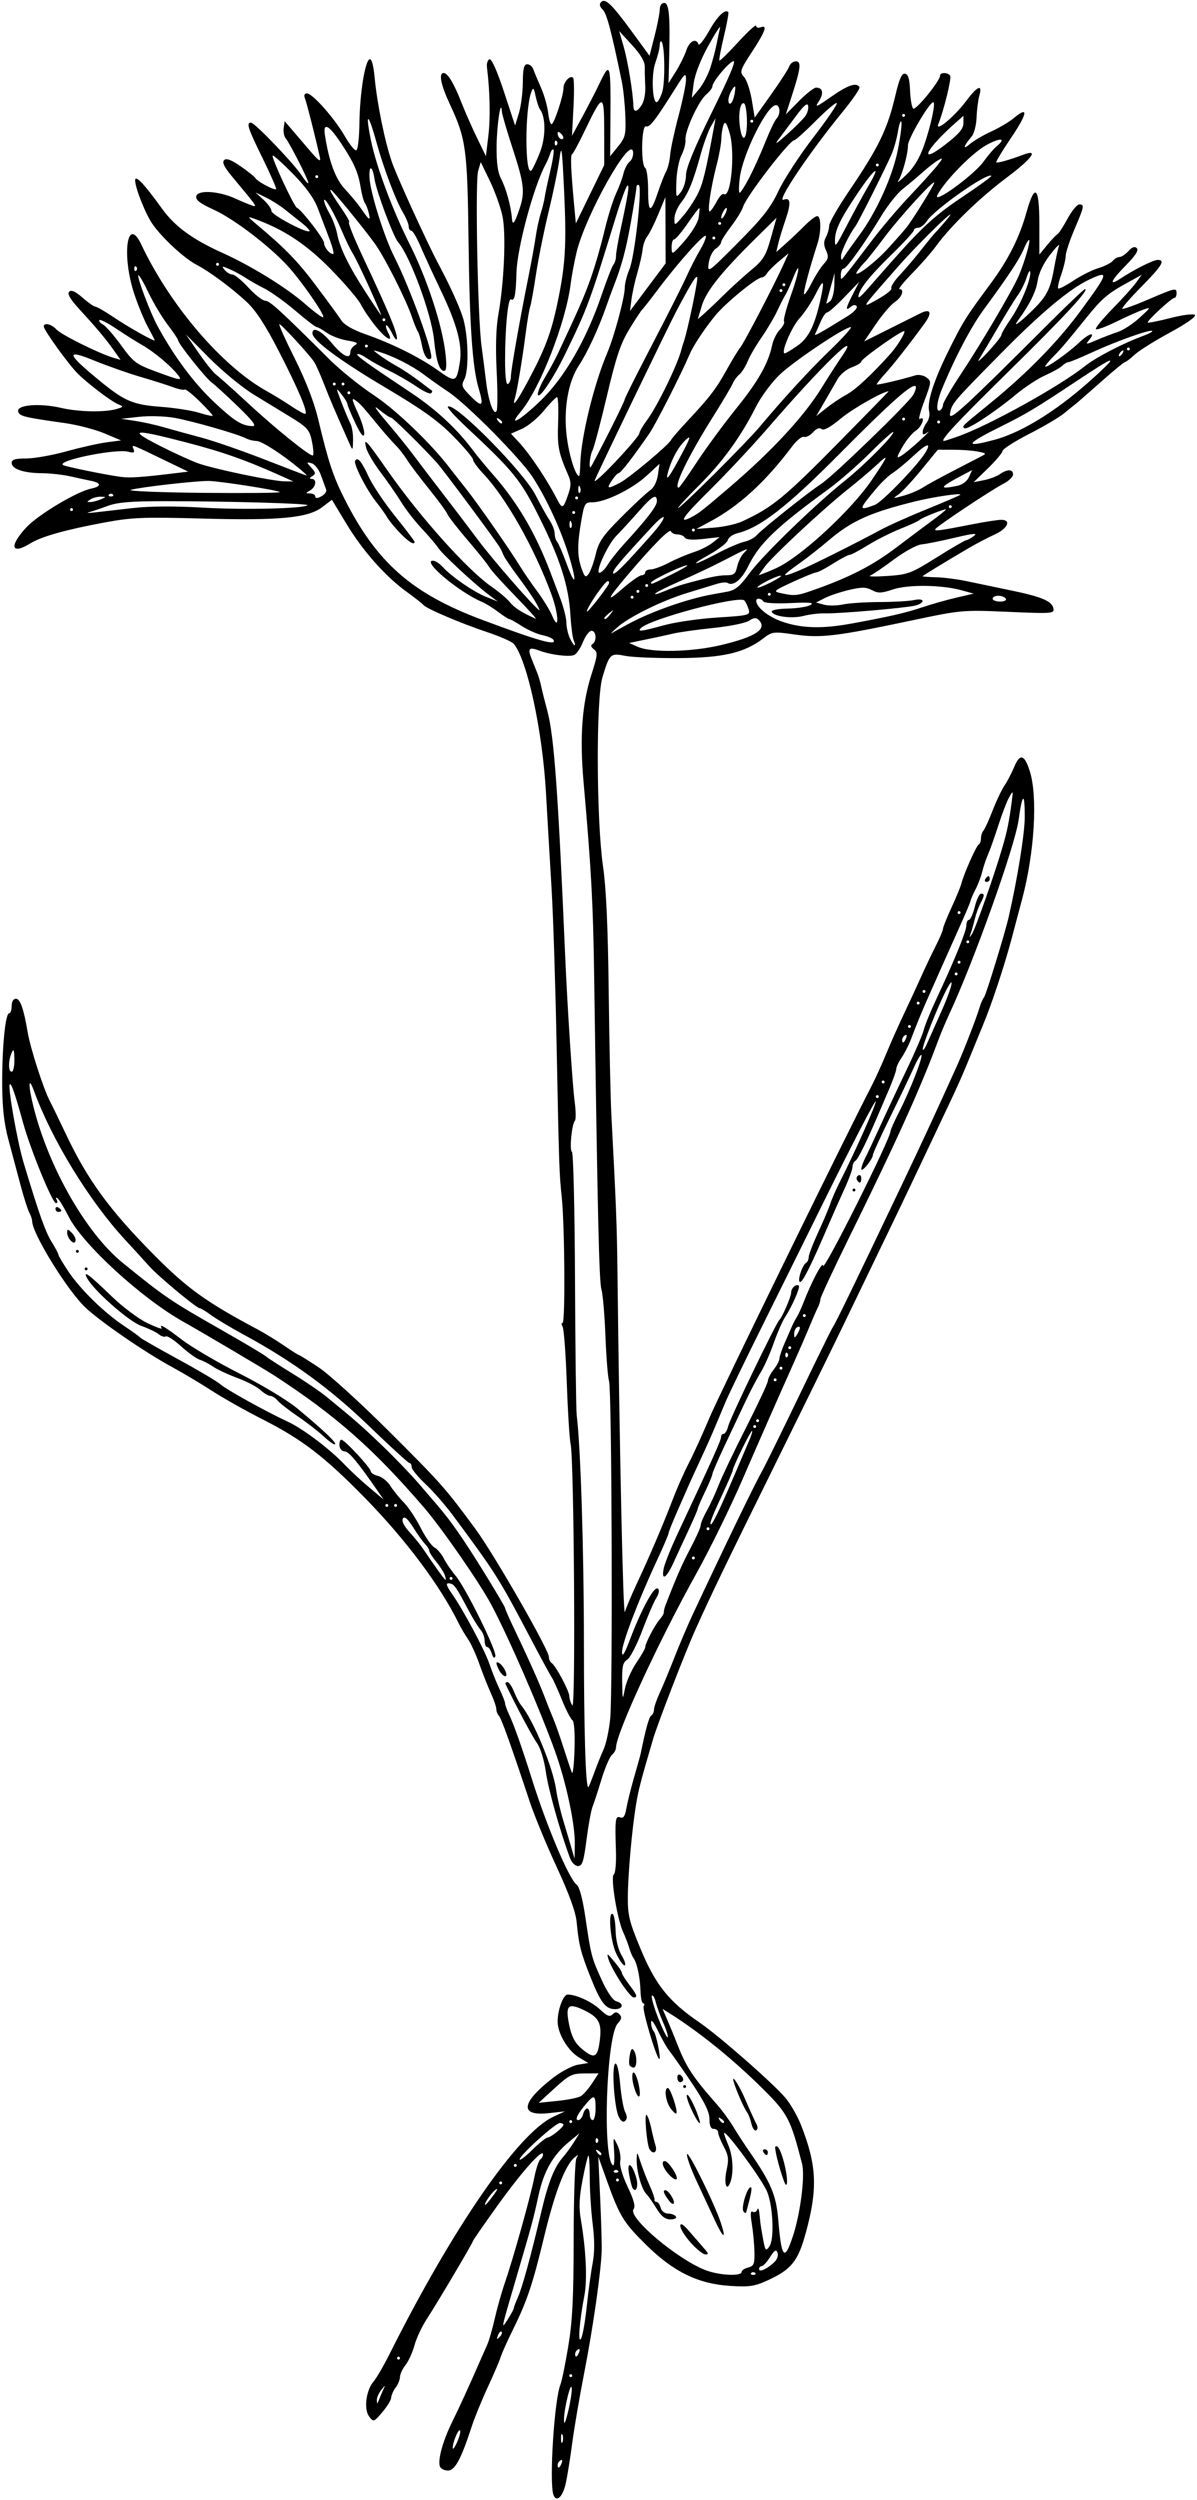 <?xml version="1.0" encoding="UTF-8" standalone="no"?>
<!-- Created with Inkscape (http://www.inkscape.org/) -->

<svg
   xmlns:dc="http://purl.org/dc/elements/1.1/"
   xmlns:cc="http://creativecommons.org/ns#"
   xmlns:rdf="http://www.w3.org/1999/02/22-rdf-syntax-ns#"
   xmlns:svg="http://www.w3.org/2000/svg"
   xmlns="http://www.w3.org/2000/svg"
   xmlns:sodipodi="http://sodipodi.sourceforge.net/DTD/sodipodi-0.dtd"
   xmlns:inkscape="http://www.inkscape.org/namespaces/inkscape"
   id="svg4196"
   version="1.1"
   inkscape:version="0.91 r13725"
   width="384.375"
   height="802.5"
   viewBox="0 0 384.375 802.5"
   sodipodi:docname="BlueMountainOnion.svg">
  <defs
     id="defs4200" />
  <sodipodi:namedview
     pagecolor="#ffffff"
     bordercolor="#666666"
     borderopacity="1"
     objecttolerance="10"
     gridtolerance="10"
     guidetolerance="10"
     inkscape:pageopacity="0"
     inkscape:pageshadow="2"
     inkscape:window-width="1600"
     inkscape:window-height="837"
     id="namedview4198"
     showgrid="false"
     inkscape:zoom="0.83489097"
     inkscape:cx="192.1875"
     inkscape:cy="401.25"
     inkscape:window-x="-8"
     inkscape:window-y="-8"
     inkscape:window-maximized="1"
     inkscape:current-layer="svg4196" />
  <path
     style="fill:#000000"
     d="m 177.734,800.958 c -1.443,-3.76 0.26,-30.687 2.245,-35.489 0.426,-1.031 1.547,-6.516 2.492,-12.188 1.349,-8.105 1.722,-15.53 1.741,-34.688 0.013,-13.406 0.418,-25.008 0.899,-25.781 0.738,-1.187 0.642,-1.218 -0.619,-0.196 -2.924,2.368 -6.323,11.177 -9.662,25.04 -3.797,15.764 -5.553,20.997 -10.198,30.396 -1.766,3.572 -3.51,7.476 -3.876,8.674 -0.366,1.199 -2.232,5.554 -4.146,9.679 -1.914,4.125 -4.236,9.82 -5.16,12.656 -3.383,10.384 -5.372,14.062 -7.603,14.062 -1.146,0 -2.306,-0.581 -2.579,-1.291 -0.774,-2.017 0.911,-8.177 3.899,-14.254 2.456,-4.995 5.519,-11.691 8.97,-19.612 0.674,-1.547 1.703,-3.867 2.287,-5.156 0.584,-1.289 1.683,-5.086 2.443,-8.438 0.76,-3.352 2.222,-8.534 3.25,-11.517 2.676,-7.769 8.168,-27.392 9.433,-33.701 0.593,-2.956 1.471,-5.617 1.952,-5.915 0.481,-0.297 0.874,-1.02 0.874,-1.607 0,-2.101 -6.846,5.59 -14.603,16.405 -4.343,6.055 -7.897,11.179 -7.897,11.387 0,0.542 -11.468,19.921 -14.84,25.077 -1.564,2.392 -3.335,6.174 -3.936,8.405 -0.601,2.231 -1.895,5.077 -2.877,6.324 -0.982,1.248 -1.785,2.975 -1.785,3.838 0,0.863 -0.619,2.388 -1.376,3.389 -0.757,1.001 -1.401,2.453 -1.431,3.226 -0.03,0.773 -1.312,2.883 -2.849,4.688 -2.737,3.214 -2.824,3.243 -4.235,1.406 -1.781,-2.317 -1.001,-8.486 1.422,-11.25 0.904,-1.031 3.23,-5.039 5.169,-8.906 20.291,-40.474 41.25,-70.829 52.521,-76.067 l 3.75,-1.743 -5.188,0.573 c -9.463,1.044 -8.951,-3.318 1.326,-11.305 2.617,-2.034 6.245,-3.945 8.06,-4.246 l 3.302,-0.548 -2.959,-1.763 c -3.552,-2.117 -6.885,-7.698 -6.885,-11.529 0,-3.822 1.81,-8.684 3.233,-8.684 2.743,0 7.751,2.317 10.406,4.814 2.225,2.092 3.108,2.438 3.984,1.562 0.863,-0.863 1.383,-0.869 2.229,-0.023 0.845,0.845 0.713,1.533 -0.566,2.947 -3.651,4.035 -4.954,43.393 -1.507,45.524 0.379,0.234 0.541,-1.775 0.361,-4.465 -0.327,-4.874 -0.323,-4.881 1.047,-2.078 0.756,1.547 1.172,3.867 0.925,5.156 -0.277,1.445 0.64,4.636 2.391,8.322 1.98,4.167 2.555,6.322 1.899,7.113 -2.139,2.577 14.582,16.608 23.571,19.779 4.365,1.54 11.088,1.8 11.088,0.429 0,-0.506 0.949,-1.158 2.109,-1.449 1.83,-0.459 2.098,-1.114 2.027,-4.94 -0.045,-2.426 -0.419,-6.474 -0.83,-8.997 -0.511,-3.138 -0.436,-4.395 0.237,-3.979 0.541,0.334 1.198,0.078 1.459,-0.57 0.435,-1.079 0.638,-0.296 1.029,3.979 0.071,0.773 0.473,3.232 0.893,5.464 0.702,3.728 0.867,3.912 2.019,2.266 1.733,-2.474 1.093,-14.03 -1.006,-18.148 C 243.44,697.871 232.5,683.209 232.5,684.841 c 0,0.292 0.633,2.046 1.406,3.897 1.49,3.565 1.744,8.968 0.565,11.981 -1.233,3.15 -2.07,-0.007 -1.121,-4.23 0.73,-3.25 0.569,-4.536 -0.919,-7.312 -0.993,-1.853 -1.805,-3.902 -1.805,-4.554 0,-0.652 -0.633,-1.186 -1.406,-1.186 -0.97,0 -1.406,-0.974 -1.406,-3.144 0,-2.284 -1.53,-5.425 -5.595,-11.484 -3.077,-4.587 -6.287,-9.184 -7.134,-10.215 -0.846,-1.031 -2.543,-3.984 -3.771,-6.562 -1.364,-2.864 -2.236,-3.94 -2.241,-2.766 -0.005,1.057 0.369,2.323 0.832,2.812 0.862,0.913 2.565,9.706 1.716,8.859 -1.141,-1.138 -5.478,-15.941 -4.93,-16.828 0.335,-0.542 0.266,-0.985 -0.152,-0.985 -0.418,0 -0.807,-1.793 -0.865,-3.984 -0.112,-4.276 -1.125,-9.026 -2.25,-10.547 -0.381,-0.516 -1.003,-1.992 -1.381,-3.281 -0.378,-1.289 -1.27,-3.609 -1.982,-5.156 -1.895,-4.12 -4.077,-17.684 -2.959,-18.4 0.504,-0.323 0.812,-3.698 0.684,-7.5 -0.344,-10.214 -0.188,-11.414 1.399,-10.805 0.999,0.384 1.533,-0.416 1.966,-2.947 0.327,-1.91 1.448,-6.426 2.492,-10.035 1.044,-3.609 1.983,-6.984 2.088,-7.5 1.608,-7.926 2.68,-11.784 3.396,-12.226 0.481,-0.297 0.874,-1.153 0.874,-1.902 0,-0.749 0.823,-3.15 1.829,-5.335 1.006,-2.186 3.149,-7.349 4.761,-11.474 1.613,-4.125 4.217,-10.242 5.787,-13.594 10.492,-22.395 19.827,-41.696 22.218,-45.938 1.018,-1.805 6.314,-12.562 11.77,-23.906 5.456,-11.344 10.31,-21.258 10.786,-22.031 1.518,-2.466 5.849,-11.384 22.994,-47.344 5.63,-11.809 11.068,-23.559 17.137,-37.031 2.246,-4.986 6.291,-15.43 7.262,-18.75 0.377,-1.289 1.043,-2.794 1.48,-3.344 0.65,-0.818 6.708,-20.59 7.881,-25.719 2.844,-12.446 5.158,-26.846 5.158,-32.107 0,-8.115 -0.764,-7.756 -1.966,0.923 -1.184,8.542 -14.493,45.773 -22.375,62.59 -0.967,2.062 -2.475,5.648 -3.351,7.969 -2.624,6.945 -2.931,7.72 -5.578,14.062 -4.739,11.357 -11.901,26.672 -23.293,49.81 -4.984,10.122 -9.061,18.882 -9.061,19.466 0,0.584 -0.374,1.794 -0.831,2.69 -0.457,0.895 -1.701,3.737 -2.764,6.315 -1.063,2.578 -3.259,7.641 -4.879,11.25 -4.327,9.643 -12.857,29.031 -16.085,36.562 -3.973,9.268 -10.764,23.151 -15.378,31.439 -12.029,21.603 -25.688,51.203 -25.688,55.667 0,0.692 -0.583,1.743 -1.296,2.334 -0.713,0.592 -2.225,4.124 -3.361,7.849 -1.136,3.725 -2.441,7.72 -2.9,8.877 -0.459,1.157 -1.322,5.903 -1.918,10.547 -0.898,6.999 -1.363,8.443 -2.721,8.443 -0.931,0 -2.05,-1.113 -2.592,-2.578 -3.216,-8.695 -6.94,-21.986 -7.74,-27.628 -0.55,-3.877 -1.73,-7.69 -2.88,-9.305 -1.509,-2.119 -6.818,-12.089 -10.038,-18.849 -0.184,-0.387 0.071,-0.703 0.567,-0.703 0.496,0 1.444,1.371 2.108,3.047 0.663,1.676 1.721,3.68 2.351,4.453 3.983,4.89 10.221,20.013 11.215,27.188 0.321,2.32 1.353,6.75 2.292,9.844 0.939,3.094 2.133,7.102 2.653,8.906 l 0.945,3.281 0.083,-4.688 c 0.114,-6.406 -2.845,-20.18 -6.479,-30.162 -5.149,-14.143 -14.704,-36.084 -20.341,-46.713 -3.654,-6.889 -15.815,-24.451 -21.552,-31.124 C 119.968,465.142 107.931,454.522 88.125,441.606 85.22,439.712 64.856,427.68 58.852,424.31 45.392,416.755 26.543,399.468 22.021,390.531 c -1.484,-2.933 -3.103,-5.584 -3.598,-5.89 -0.495,-0.306 -0.599,-0.069 -0.231,0.526 0.368,0.595 0.269,1.082 -0.219,1.082 -1.141,0 -8.2,-17.238 -10.558,-25.781 -2.585,-9.364 -3.789,-12.844 -4.278,-12.356 -0.695,0.695 2.427,18.421 4.406,25.012 4.904,16.336 7.018,22.318 9.023,25.528 1.201,1.923 2.184,3.778 2.184,4.122 0,0.344 1.443,2.778 3.206,5.409 3.871,5.777 11.512,13.245 17.888,17.483 2.578,1.714 4.898,3.385 5.156,3.714 0.258,0.329 5.742,3.467 12.188,6.974 6.445,3.507 12.562,7.13 13.594,8.051 1.914,1.71 14.608,8.743 21.803,12.08 4.694,2.177 13.4,8.769 18.041,13.659 1.805,1.902 5.371,5.214 7.926,7.359 l 4.644,3.901 -2.282,-3.281 c -6.334,-9.109 -8.931,-12.188 -10.282,-12.188 -0.816,0 -1.546,-0.844 -1.624,-1.875 -0.078,-1.031 0.197,-1.875 0.61,-1.875 1.02,0 9.445,9.073 9.445,10.171 0,0.482 1.049,1.139 2.332,1.461 1.283,0.322 3.051,1.739 3.929,3.149 0.879,1.41 2.82,3.811 4.315,5.335 1.495,1.524 3.943,5.2 5.441,8.168 1.498,2.968 3.481,5.801 4.406,6.296 0.925,0.495 2.287,2.093 3.027,3.551 0.74,1.458 2.436,3.945 3.769,5.527 3.294,3.908 13.4,24.397 12.78,25.909 -0.318,0.775 -0.73,0.451 -1.139,-0.895 -0.353,-1.16 -1.014,-2.109 -1.469,-2.109 -0.455,0 -0.828,-0.916 -0.828,-2.036 0,-1.12 -0.599,-2.702 -1.332,-3.516 -0.733,-0.814 -2.526,-3.738 -3.984,-6.498 -3.738,-7.073 -4.426,-8.076 -5.724,-8.341 -1.58,-0.323 -1.44,0.464 0.599,3.371 3.58,5.102 10.493,18.044 11.952,22.378 0.831,2.467 2.307,6.147 3.281,8.177 0.974,2.03 1.77,4.076 1.77,4.546 0,0.47 0.625,2.183 1.389,3.808 1.504,3.198 4.133,10.65 7.162,20.298 4.838,15.409 12.005,32.336 14.449,34.129 0.883,0.647 1.911,4.496 2.779,10.402 1.822,12.392 1.992,13.04 5.316,20.308 1.733,3.79 3.554,6.427 4.631,6.709 2.517,0.658 2.205,2.515 -0.424,2.515 -3.018,0 -4.632,-2.11 -7.887,-10.312 -3.099,-7.809 -3.751,-10.396 -4.421,-17.546 -0.313,-3.341 -2.351,-8.982 -6.437,-17.812 -3.288,-7.108 -7.17,-16.509 -8.626,-20.892 -6.086,-18.324 -9.116,-26.77 -9.905,-27.609 -0.461,-0.49 -0.838,-1.462 -0.838,-2.161 0,-0.699 -0.805,-3.04 -1.788,-5.203 -0.983,-2.163 -2.636,-6.35 -3.672,-9.304 -1.036,-2.954 -2.678,-6.54 -3.648,-7.969 -0.97,-1.429 -2.282,-3.653 -2.914,-4.942 -5.944,-12.118 -17.039,-26.964 -30.165,-40.363 -13.059,-13.331 -20.214,-18.819 -32.954,-25.275 -5.336,-2.704 -12.656,-6.83 -16.265,-9.168 -3.609,-2.338 -9.305,-5.735 -12.656,-7.549 -8.723,-4.72 -23.218,-14.68 -27.979,-19.225 -5.774,-5.513 -16.946,-23.629 -17.004,-27.573 -0.01,-0.652 -0.424,-1.917 -0.921,-2.812 -0.497,-0.895 -1.801,-5.003 -2.897,-9.128 C 5.415,376.031 3.672,369.492 2.638,365.625 1.322,360.706 0.74,355.495 0.702,348.281 0.639,336.426 1.713,325.312 2.922,325.312 c 0.456,0 0.828,-1.055 0.828,-2.344 0,-1.431 0.534,-2.344 1.37,-2.344 1.363,0 2.505,3.264 3.772,10.781 0.863,5.117 5.018,18.022 7.094,22.031 0.935,1.805 3.191,6.445 5.014,10.312 7.107,15.075 14.222,24.81 28.95,39.607 10.257,10.305 16.499,14.774 32.55,23.306 2.32,1.233 6.218,3.614 8.662,5.289 2.444,1.676 4.611,3.047 4.815,3.047 0.204,0 3.056,1.783 6.338,3.962 3.281,2.179 13.385,11.355 22.452,20.391 16.816,16.758 18.209,18.33 27.867,31.441 6.007,8.155 23.617,38.813 23.617,41.116 0,0.78 0.388,1.658 0.862,1.951 1.335,0.825 5.698,9.004 5.715,10.711 0.007,0.837 0.444,2.155 0.969,2.929 1.075,1.583 0.531,-79.057 -0.565,-83.906 -0.35,-1.547 -0.903,-10.406 -1.23,-19.688 -0.327,-9.281 -0.935,-17.402 -1.353,-18.047 -0.417,-0.645 -0.413,-1.172 0.009,-1.172 0.887,0 0.676,-31.262 -0.272,-40.312 -0.807,-7.703 -0.864,-9.401 -1.678,-50.156 -0.37,-18.562 -1.081,-40.5 -1.58,-48.75 -0.498,-8.25 -1.31,-22.172 -1.804,-30.938 -1.127,-20.001 -6.018,-42.625 -10.339,-47.832 -0.584,-0.704 -4.511,-2.426 -8.726,-3.827 -8.186,-2.721 -19.494,-7.546 -20.3,-8.663 -0.269,-0.372 -2.666,-2.253 -5.326,-4.18 -6.926,-5.015 -14.143,-13.163 -19.451,-21.962 l -4.601,-7.626 -3.102,2.366 c -4.571,3.487 -13.798,4.358 -38.791,3.664 -18.527,-0.514 -22.292,-0.364 -30.938,1.236 -12.689,2.348 -20.362,4.504 -24.017,6.747 -6.136,3.766 -6.886,0.937 -1.345,-5.075 3.776,-4.096 16.254,-11.571 20.908,-12.524 3.301,-0.676 3.301,-1.811 0,-2.473 -1.418,-0.285 -4.477,-0.947 -6.797,-1.472 -2.32,-0.525 -6.406,-0.973 -9.08,-0.995 C 7.574,151.867 3.75,150.562 3.75,148.617 c 0,-1.089 1.108,-1.429 4.646,-1.429 2.555,0 8.356,-1.027 12.891,-2.281 4.535,-1.255 10.347,-2.561 12.917,-2.903 l 4.672,-0.622 -5.372,-2.265 c -2.955,-1.246 -8.643,-2.726 -12.641,-3.29 C 7.492,133.943 6.12,133.596 5.817,132.023 5.416,129.94 12.845,129.37 19.688,130.96 c 5.613,1.304 14.096,1.459 17.812,0.325 2.218,-0.677 2.243,-0.757 0.469,-1.501 -2.306,-0.967 -9.404,-6.328 -12.911,-9.752 -2.892,-2.824 -10.995,-14.037 -10.995,-15.216 0,-1.379 2.499,-0.779 4.093,0.982 1.522,1.681 13.739,7.733 18.313,9.071 l 2.25,0.658 -2.233,-3.155 c -2.586,-3.653 -5.309,-6.898 -11.096,-13.222 -2.879,-3.146 -3.843,-4.824 -3.162,-5.505 0.681,-0.681 1.981,-0.1 4.265,1.906 1.807,1.587 3.658,2.885 4.112,2.885 0.454,0 3.04,1.491 5.746,3.313 4.861,3.274 13.336,8.048 13.336,7.512 0,-0.152 -1.007,-2.123 -2.237,-4.379 -1.23,-2.256 -3.202,-7.056 -4.382,-10.665 -4.079,-12.475 -2.213,-25.26 2.296,-15.735 9.341,19.729 26.031,39.201 40.417,47.152 2.062,1.14 5.593,3.311 7.847,4.825 2.253,1.514 4.262,2.587 4.463,2.386 0.739,-0.739 -2.493,-8.336 -8.533,-20.053 C 85.137,104.217 82.15,99.653 79.115,96.836 74.3,92.368 67.18,87.103 63.1,84.992 58.767,82.752 50.794,75.155 48.316,70.907 45.673,66.374 42.757,58.18 43.517,57.42 c 0.634,-0.634 3.461,2.544 8.514,9.573 4.078,5.673 9.734,9.823 19.219,14.102 9.393,4.238 20.658,11.181 26.657,16.431 2.99,2.616 5.635,4.557 5.88,4.313 0.639,-0.639 -6.93,-11.557 -11.395,-16.434 -5.97,-6.522 -17.302,-15.144 -23.781,-18.095 -4.364,-1.987 -5.835,-3.118 -5.596,-4.3 0.426,-2.097 7.122,-1.726 12.454,0.69 2.062,0.935 4.517,1.959 5.455,2.276 1.851,0.626 1.682,0.381 -6.304,-9.176 -2.593,-3.103 -3.37,-4.674 -2.663,-5.382 0.708,-0.708 2.242,-0.145 5.255,1.928 2.34,1.61 4.515,3.347 4.831,3.86 0.703,1.137 6.115,4.01 6.614,3.511 0.197,-0.197 -1.741,-4.636 -4.306,-9.865 C 79.557,41.08 79.004,39.375 80.628,39.375 c 1.177,0 13.913,13.309 16.286,17.018 0.967,1.511 1.91,2.596 2.095,2.41 0.367,-0.367 -5.834,-12.631 -7.309,-14.455 -0.498,-0.616 -0.768,-2.093 -0.6,-3.281 L 91.406,38.906 93.421,41.25 c 1.108,1.289 3.765,4.397 5.905,6.906 2.997,3.516 3.776,4.054 3.395,2.344 -1.463,-6.564 -4.215,-17.431 -4.777,-18.859 -0.422,-1.073 -0.205,-1.643 0.627,-1.646 1.796,-0.008 8.86,7.991 12.217,13.834 1.555,2.707 3.21,4.686 3.676,4.398 0.466,-0.288 0.894,-4.191 0.949,-8.672 0.118,-9.525 1.798,-20.05 3.276,-20.532 0.645,-0.21 1.246,1.943 1.6,5.728 0.792,8.476 3.265,20.626 5.555,27.281 1.582,4.6 11.297,25.878 14.898,32.632 3.592,6.737 6.491,13.042 7.8,16.965 1.836,5.504 2.148,17.205 0.539,20.211 -1.035,1.934 -0.81,2.493 2.227,5.531 3.586,3.586 4.104,3.006 2.398,-2.69 -1.992,-6.654 -2.909,-19.904 -3.243,-46.869 -0.372,-30.094 -0.793,-33.204 -5.996,-44.333 -2.929,-6.265 -3.677,-10.042 -1.989,-10.042 1.285,0 3.303,3.346 5.654,9.375 1.106,2.836 3.335,7.898 4.954,11.25 l 2.944,6.094 0.791,-6.562 c 0.686,-5.696 0.511,-14.295 -0.446,-21.936 -0.155,-1.237 0.209,-2.42 0.81,-2.63 0.674,-0.235 2.456,3.766 4.655,10.446 l 3.563,10.827 1.221,-3.978 c 0.671,-2.188 1.24,-6.615 1.263,-9.838 0.033,-4.509 0.36,-5.859 1.419,-5.859 0.757,0 1.637,0.738 1.955,1.641 0.318,0.902 1.42,3.539 2.451,5.859 1.03,2.32 2.077,6.003 2.325,8.184 0.249,2.181 0.769,3.77 1.157,3.53 0.936,-0.578 3.743,-9.234 3.743,-11.541 0,-1.968 2.15,-4.273 3.1,-3.323 0.321,0.321 0.37,4.642 0.109,9.601 l -0.475,9.018 3.318,-6.094 c 1.825,-3.352 4.269,-8.088 5.43,-10.525 3.589,-7.531 3.739,-7.013 3.594,12.4 l -0.08,10.781 2.559,-3.168 c 2.325,-2.878 2.536,-3.779 2.31,-9.844 C 200.665,33.473 200.161,28.57 199.682,26.25 196.309,9.914 194.849,4.403 193.551,3.105 192.523,2.077 192.367,1.321 193.043,0.645 c 1.335,-1.335 3.412,0.682 10.063,9.775 l 5.467,7.474 1.63,-6.369 c 0.897,-3.503 1.64,-7.318 1.651,-8.478 0.013,-1.24 0.601,-2.109 1.428,-2.109 1.574,0 1.943,4.134 1.593,17.812 l -0.204,7.969 2.35,-3.75 c 1.293,-2.062 2.806,-5.121 3.363,-6.797 0.998,-3.003 3.175,-4.093 3.89,-1.948 0.201,0.604 1.727,-1.313 3.391,-4.26 2.674,-4.737 5.142,-7.159 6.209,-6.091 0.195,0.195 -0.444,3.705 -1.419,7.799 -0.976,4.095 -1.628,7.591 -1.45,7.769 0.178,0.178 2.908,-2.497 6.067,-5.944 3.159,-3.447 5.743,-5.798 5.743,-5.224 0,0.574 0.633,0.801 1.406,0.504 2.334,-0.896 1.616,1.168 -2.728,7.841 -3.894,5.982 -4.044,6.451 -2.578,8.075 0.856,0.948 1.978,4.273 2.494,7.388 l 0.938,5.665 5.25,-7.388 c 2.887,-4.064 5.511,-8.127 5.83,-9.029 0.319,-0.902 1.274,-1.641 2.122,-1.641 1.843,0 1.582,2.253 -1.285,11.096 l -1.926,5.939 4.238,-4.299 c 2.331,-2.364 4.804,-4.299 5.496,-4.299 2.165,0 2.532,1.86 0.868,4.399 -1.396,2.13 -0.893,1.946 3.944,-1.447 5.367,-3.765 8.125,-4.711 9.105,-3.125 0.259,0.42 -2.096,3.9 -5.235,7.734 -10.954,13.381 -21.741,29.443 -19.091,28.426 2.215,-0.85 2.406,1.094 0.62,6.305 -0.952,2.779 -2.02,6.277 -2.373,7.775 l -0.641,2.723 3.101,-2.757 c 1.706,-1.516 4.44,-4.113 6.076,-5.77 1.636,-1.657 3.429,-3.013 3.984,-3.013 1.267,0 1.311,5.031 0.077,8.84 -2.581,7.97 -4.674,15.866 -4.303,16.238 0.229,0.229 1.338,-1.417 2.463,-3.658 1.125,-2.241 2.86,-4.965 3.855,-6.053 1.515,-1.656 1.634,-2.361 0.735,-4.335 -0.788,-1.729 -0.798,-2.871 -0.04,-4.289 0.569,-1.063 1.034,-2.709 1.034,-3.658 0,-0.949 2.911,-6.012 6.468,-11.251 9.412,-13.859 12.26,-19.737 14.791,-30.527 1.267,-5.403 2.073,-7.218 3.116,-7.02 1.013,0.192 1.461,1.682 1.602,5.327 0.108,2.783 0.559,5.423 1.002,5.866 0.77,0.77 8.646,-8.882 8.646,-10.597 0,-1.097 2.559,-1.05 3.245,0.06 0.495,0.8 -2.02,11.07 -3.788,15.468 -1.172,2.915 5.112,-2.279 8.943,-7.391 3.633,-4.849 5.277,-5.51 4.204,-1.691 -0.399,1.418 -0.797,4.577 -0.885,7.021 -0.088,2.444 -0.798,5.186 -1.578,6.094 -2.595,3.021 -3.002,4.514 -0.683,2.506 1.243,-1.077 4.37,-2.921 6.948,-4.099 2.578,-1.178 5.883,-3.147 7.345,-4.377 4.716,-3.967 4.353,-1.454 -0.913,6.324 -2.826,4.175 -4.98,7.749 -4.786,7.943 0.329,0.329 4.044,-0.727 8.867,-2.522 4.913,-1.828 2.511,1.386 -5.569,7.451 -8.755,6.572 -17.869,15.41 -22.656,21.972 -1.423,1.951 -4.839,5.853 -7.591,8.672 -2.752,2.818 -4.618,5.125 -4.147,5.125 1.724,0 0.792,2.639 -1.451,4.109 -1.269,0.831 -4.016,4.028 -6.104,7.103 l -3.797,5.592 7.745,-3.873 c 4.26,-2.13 8.876,-4.441 10.259,-5.135 3.356,-1.686 3.975,-0.31 1.432,3.185 -4.776,6.564 -10.086,13.33 -12.758,16.255 -1.571,1.72 -2.745,3.239 -2.608,3.375 0.24,0.24 8.549,-1.725 12.358,-2.923 1.031,-0.324 2.643,-0.026 3.582,0.663 1.637,1.202 1.61,1.512 -0.676,7.583 -1.31,3.482 -1.973,6.077 -1.473,5.768 1.99,-1.23 0.765,2.412 -1.257,3.737 -1.192,0.781 -3.14,3.153 -4.331,5.271 -1.922,3.42 -1.968,3.738 -0.412,2.841 0.964,-0.556 3.651,-2.76 5.972,-4.899 2.32,-2.139 3.48,-3.362 2.578,-2.718 -1.335,0.953 -1.635,0.931 -1.611,-0.116 0.016,-0.708 0.605,-2.045 1.307,-2.971 0.703,-0.926 1.061,-2.51 0.797,-3.519 -0.787,-3.009 1.406,-9.879 6.287,-19.699 4.648,-9.351 5.297,-10.384 13.467,-21.445 5.682,-7.693 9.184,-14.653 11.469,-22.793 C 332.3,58.607 333.75,59.862 333.75,71.791 l 0,9.916 2.578,-3.119 c 1.418,-1.715 2.886,-3.256 3.262,-3.425 0.376,-0.168 1.814,-2.383 3.196,-4.922 1.382,-2.539 3.078,-4.616 3.77,-4.616 1.744,0 1.633,0.58 -1.53,7.996 -1.533,3.595 -2.799,7.432 -2.812,8.527 -0.014,1.095 -0.663,3.798 -1.442,6.006 -0.779,2.208 -1.219,4.211 -0.978,4.452 0.241,0.241 2.44,-0.888 4.887,-2.509 2.447,-1.621 6.056,-3.429 8.021,-4.017 1.964,-0.589 4.04,-1.635 4.613,-2.325 0.573,-0.69 1.557,-1.255 2.187,-1.255 0.63,0 1.919,-0.854 2.863,-1.897 1.178,-1.301 2.02,-1.594 2.682,-0.932 0.662,0.662 -0.42,2.372 -3.447,5.445 -4.931,5.006 -5.737,6.911 -1.834,4.335 4.45,-2.937 10.59,-6.014 12.003,-6.014 2.528,0 1.374,1.896 -5.228,8.591 -3.622,3.672 -6.395,6.867 -6.163,7.099 0.232,0.232 3.951,-1.094 8.264,-2.946 8.912,-3.828 9.171,-3.883 9.171,-1.962 0,0.773 -0.316,1.412 -0.703,1.418 -0.909,0.015 -8.98,7.498 -8.538,7.916 0.184,0.174 3.476,-0.486 7.315,-1.466 4.078,-1.041 7.327,-1.436 7.815,-0.948 0.487,0.487 -2.834,2.818 -7.989,5.605 -4.853,2.624 -9.973,5.836 -11.378,7.139 -1.405,1.302 -2.802,2.368 -3.104,2.368 -0.302,0 -3.759,2.848 -7.682,6.328 -3.923,3.48 -7.557,6.653 -8.075,7.05 -0.518,0.397 -2.207,1.767 -3.754,3.044 -1.547,1.277 -6.589,4.253 -11.205,6.612 -4.616,2.359 -8.471,4.824 -8.567,5.477 -0.096,0.653 -2.225,3.18 -4.733,5.616 l -4.558,4.428 3.281,-0.647 c 1.805,-0.356 4.113,-1.226 5.13,-1.934 2.412,-1.678 4.245,-1.637 4.245,0.096 0,0.76 -1.371,2.086 -3.047,2.945 -3.898,2 -21.262,13.556 -21.886,14.567 -0.49,0.793 1.068,0.588 12.471,-1.638 3.717,-0.725 7.619,-1.319 8.672,-1.319 3.329,0 2.095,2.797 -2.07,4.694 -2.191,0.998 -5.883,2.925 -8.203,4.282 -7.412,4.335 -15,8.967 -15,9.157 0,0.101 2.004,0.242 4.453,0.313 2.449,0.071 6.773,0.623 9.609,1.227 2.836,0.604 9.164,1.925 14.062,2.937 10.221,2.11 13.445,3.472 13.909,5.877 0.31,1.61 -0.487,1.668 -14.525,1.058 -14.704,-0.639 -15.017,-0.61 -31.259,2.819 -23.935,5.054 -28.981,5.656 -37.331,4.453 -6.817,-0.982 -7.193,-0.936 -10.043,1.238 -6.098,4.652 -12.871,6.232 -27.157,6.336 -7.219,0.053 -14.961,-0.272 -17.204,-0.721 -4.764,-0.954 -5.038,-0.694 -7.319,6.955 -2.078,6.967 -1.942,45.891 0.211,60.722 0.999,6.88 1.571,19.542 1.81,40.059 0.192,16.5 0.583,34.43 0.869,39.844 1.509,28.634 1.776,35.503 1.938,49.688 0.651,57.183 1.838,111.668 2.389,109.688 0.359,-1.289 2.138,-5.508 3.952,-9.375 3.984,-8.492 8.438,-18.947 11.582,-27.188 1.279,-3.352 3.529,-8.414 5.001,-11.25 1.472,-2.836 4.451,-9.375 6.621,-14.531 3.167,-7.527 43.146,-89.337 51.999,-106.406 1.203,-2.32 3.317,-6.961 4.696,-10.312 1.379,-3.352 3.91,-9.047 5.624,-12.656 1.713,-3.609 4.249,-9.094 5.634,-12.188 1.385,-3.094 3.536,-7.621 4.78,-10.061 1.244,-2.44 2.261,-4.847 2.261,-5.349 0,-0.502 1.226,-3.568 2.724,-6.814 1.498,-3.246 2.936,-6.745 3.194,-7.776 0.779,-3.107 4.812,-12.165 5.566,-12.5 0.387,-0.172 0.703,-1.037 0.703,-1.922 0,-0.885 0.356,-2.01 0.791,-2.5 0.435,-0.49 1.773,-3.422 2.972,-6.516 1.2,-3.094 2.905,-6.68 3.789,-7.969 0.884,-1.289 2.283,-3.963 3.108,-5.942 1.861,-4.465 3.303,-4.091 5.02,1.303 2.608,8.188 1.515,26.295 -2.487,41.202 -0.485,1.805 -1.998,7.5 -3.362,12.656 -2.299,8.685 -6.546,21.449 -9.36,28.125 -0.652,1.547 -2.123,5.133 -3.27,7.969 -2.999,7.419 -4.445,10.677 -8.942,20.156 -2.202,4.641 -5.997,12.656 -8.433,17.812 -4.267,9.031 -9.547,20.013 -24.564,51.094 -3.861,7.992 -14.107,28.875 -22.767,46.406 -14.484,29.319 -18.968,38.624 -24.169,50.156 -3.239,7.18 -12.157,30.22 -13.608,35.156 -3.967,13.491 -4.686,16.257 -5.474,21.043 -1.319,8.022 -2.586,22.296 -2.637,29.71 -0.04,5.871 0.475,7.937 4.206,16.875 4.732,11.336 9.013,16.664 18.728,23.31 6.294,4.306 23.052,18.967 27.527,24.084 1.664,1.903 4,5.945 5.191,8.984 5.059,12.908 5.374,20.468 1.448,34.693 -2.464,8.928 -4.57,11.557 -12.012,14.993 -4.357,2.012 -5.971,2.26 -12.188,1.872 -10.325,-0.645 -18.273,-4.529 -27.073,-13.231 -7.267,-7.187 -8.465,-9.157 -12.624,-20.77 l -2.686,-7.5 0.614,13.594 c 0.338,7.477 0.551,15.07 0.474,16.875 -0.303,7.096 -2.814,24.608 -5.511,38.438 -1.559,7.992 -3.331,18.328 -3.939,22.969 -0.608,4.641 -1.526,10.409 -2.042,12.82 -0.956,4.471 -3.004,6.483 -3.988,3.919 z m 2.624,-10.225 c 0.32,-0.834 0.163,-1.211 -0.368,-0.882 -0.51,0.315 -0.927,0.97 -0.927,1.455 0,1.349 0.672,1.051 1.295,-0.573 z m -32.628,-10.503 c -0.565,-0.565 -2.455,4.031 -2.341,5.691 0.042,0.611 0.696,-0.309 1.453,-2.045 0.757,-1.736 1.157,-3.376 0.887,-3.646 z m 32.891,1.411 c -0.26,-0.645 -0.473,-0.117 -0.473,1.172 0,1.289 0.213,1.816 0.473,1.172 0.26,-0.645 0.26,-1.699 0,-2.344 z m 2.978,-14.766 c -0.098,-3.201 -2.478,6.204 -2.492,9.844 -0.008,1.966 0.377,1.26 1.277,-2.344 0.708,-2.836 1.255,-6.211 1.215,-7.5 z m -60.608,0.469 c 0.849,-1.845 0.839,-1.846 -0.595,-0.055 -0.802,1.001 -1.425,2.477 -1.384,3.281 0.064,1.262 0.145,1.27 0.595,0.055 0.287,-0.773 0.91,-2.25 1.384,-3.281 z m 60.759,-4.688 c 0,-0.258 -0.211,-0.469 -0.469,-0.469 -0.258,0 -0.469,0.211 -0.469,0.469 0,0.258 0.211,0.469 0.469,0.469 0.258,0 0.469,-0.211 0.469,-0.469 z m -55.312,-5.625 c 0,-0.258 -0.211,-0.469 -0.469,-0.469 -0.258,0 -0.469,0.211 -0.469,0.469 0,0.258 0.211,0.469 0.469,0.469 0.258,0 0.469,-0.211 0.469,-0.469 z m 57.545,-1.924 c 0.32,-0.834 0.163,-1.211 -0.368,-0.882 -0.51,0.315 -0.927,0.97 -0.927,1.455 0,1.349 0.672,1.051 1.295,-0.573 z m 2.427,-14.63 c 0.503,-4.817 1.351,-11.05 1.885,-13.85 0.662,-3.47 0.67,-7.493 0.026,-12.632 -0.52,-4.147 -0.945,-10.891 -0.945,-14.986 0,-4.096 -0.203,-7.243 -0.451,-6.995 -0.248,0.248 -1.092,3.798 -1.874,7.888 -1.058,5.53 -1.196,8.76 -0.538,12.596 1.672,9.752 2.121,19.391 1.14,24.467 -1.571,8.129 -2.158,15.633 -1.081,13.826 0.509,-0.855 1.337,-5.495 1.84,-10.312 z m -27.341,8.091 c -0.289,-0.289 -0.813,0.232 -1.165,1.156 -0.509,1.336 -0.401,1.444 0.525,0.525 0.641,-0.636 0.929,-1.392 0.64,-1.681 z M 165,740.978 c 0,-0.296 0.588,-1.868 1.306,-3.493 1.435,-3.245 4.063,-12.836 7.516,-27.431 2.286,-9.659 4.172,-14.365 7.101,-17.711 0.903,-1.031 2.434,-3.141 3.403,-4.688 l 1.761,-2.812 -3.278,2.686 c -5.231,4.286 -8.201,9.479 -9.895,17.305 -1.662,7.679 -2.076,9.205 -7.409,27.353 -4.679,15.923 -4.675,15.9 -2.453,12.399 C 164.124,742.898 165,741.275 165,740.978 Z m 77.5,-11.291 c -0.344,-0.344 -0.906,-0.344 -1.25,0 -0.344,0.344 -0.062,0.625 0.625,0.625 0.688,0 0.969,-0.281 0.625,-0.625 z m 6.293,-3.615 c 0.792,-0.792 1.187,-2.098 0.878,-2.903 -0.437,-1.139 -0.968,-0.821 -2.396,1.433 -1.009,1.593 -2.215,2.897 -2.68,2.897 -0.465,0 -0.845,0.437 -0.845,0.97 0,1.156 2.84,-0.194 5.043,-2.398 z m 5.809,-8.162 c 2.413,-7.264 3.953,-19.344 2.96,-23.224 -3.668,-14.339 -4.596,-16.13 -12.396,-23.906 -9.374,-9.346 -20.344,-18.26 -29.805,-24.221 l -2.608,-1.643 1.545,3.557 c 0.85,1.956 2.286,5.455 3.192,7.775 2.86,7.327 4.977,10.541 12.799,19.428 1.62,1.84 3.94,5.005 5.156,7.032 1.216,2.027 3.577,5.657 5.247,8.066 6.842,9.873 8.543,13.887 9.205,21.724 1.061,12.554 1.981,13.612 4.705,5.411 z m -2.853,-17.699 c -1.583,-4.284 -3.171,-10.665 -2.757,-11.079 0.819,-0.819 2.149,2.046 3.185,6.863 0.926,4.303 0.641,7.108 -0.428,4.216 z m -6.593,-9.275 C 244.838,690.422 245.024,690 245.57,690 c 0.546,0 0.993,0.422 0.993,0.938 0,0.516 -0.186,0.938 -0.413,0.938 -0.227,0 -0.674,-0.422 -0.993,-0.938 z m -3.852,-9.102 c -0.344,-1.439 -0.928,-3.038 -1.298,-3.554 -1.717,-2.394 -5.486,-11.828 -4.348,-10.883 0.707,0.587 2.417,3.697 3.799,6.913 1.382,3.215 2.905,6.564 3.384,7.443 0.54,0.992 0.533,1.806 -0.02,2.148 -0.49,0.303 -1.172,-0.627 -1.516,-2.066 z m -82.864,22.93 c 1.38,-1.885 1.607,-2.54 0.594,-1.718 -1.537,1.248 -3.862,4.765 -3.15,4.765 0.179,0 1.329,-1.371 2.556,-3.047 z m 2.81,-3.984 c 0,-0.258 -0.211,-0.469 -0.469,-0.469 -0.258,0 -0.469,0.211 -0.469,0.469 0,0.258 0.211,0.469 0.469,0.469 0.258,0 0.469,-0.211 0.469,-0.469 z m 37.5,-0.938 c 0,-0.258 -0.211,-0.469 -0.469,-0.469 -0.258,0 -0.469,0.211 -0.469,0.469 0,0.258 0.211,0.469 0.469,0.469 0.258,0 0.469,-0.211 0.469,-0.469 z m -0.312,-2.969 c -0.344,-0.344 -0.906,-0.344 -1.25,0 -0.344,0.344 -0.062,0.625 0.625,0.625 0.688,0 0.969,-0.281 0.625,-0.625 z m -32.5,-1.719 c 0,-0.258 -0.211,-0.469 -0.469,-0.469 -0.258,0 -0.469,0.211 -0.469,0.469 0,0.258 0.211,0.469 0.469,0.469 0.258,0 0.469,-0.211 0.469,-0.469 z m 9.879,-8.937 c 1.055,-0.036 5.121,-3.294 5.121,-4.103 0,-0.304 -0.531,-0.553 -1.181,-0.553 -1.426,0 -12.918,10.407 -12.896,11.68 0.008,0.494 1.824,-0.877 4.035,-3.047 2.211,-2.17 4.426,-3.959 4.922,-3.976 z m 17.308,5.243 c 0,-0.227 -0.487,-0.714 -1.082,-1.082 -0.671,-0.414 -0.828,-0.257 -0.413,0.413 0.668,1.081 1.496,1.451 1.496,0.669 z m -1.25,-4.899 c -0.344,-0.344 -0.625,-0.062 -0.625,0.625 0,0.688 0.281,0.969 0.625,0.625 0.344,-0.344 0.344,-0.906 0,-1.25 z m -8.125,-5.469 c 0,-0.258 -0.211,-0.469 -0.469,-0.469 -0.258,0 -0.469,0.211 -0.469,0.469 0,0.258 0.211,0.469 0.469,0.469 0.258,0 0.469,-0.211 0.469,-0.469 z m 48.75,0.055 c 0,-0.227 -0.487,-0.714 -1.082,-1.082 -0.671,-0.414 -0.828,-0.257 -0.413,0.413 0.668,1.081 1.496,1.451 1.496,0.669 z M 187.228,678.75 c 0.27,-1.031 0.863,-1.875 1.318,-1.875 0.455,0 0.828,0.844 0.828,1.875 0,1.031 0.422,1.875 0.938,1.875 0.516,0 0.938,-1.688 0.938,-3.75 0,-4.318 -0.418,-4.553 -2.912,-1.641 -2.879,3.361 -3.879,5.391 -2.658,5.391 0.582,0 1.279,-0.844 1.549,-1.875 z m -0.671,-5.839 c 0.812,-0.507 2.415,-2.354 3.562,-4.104 l 2.086,-3.182 -4.462,0.01 c -4.042,0.009 -4.947,0.454 -9.618,4.723 l -5.156,4.712 6.056,-0.619 c 3.331,-0.34 6.72,-1.033 7.532,-1.54 z m 6.011,-17.599 c 0.777,-5.857 -0.18,-7.691 -5.272,-10.098 -5.012,-2.369 -5.849,-1.362 -4.416,5.316 0.719,3.353 1.838,5.43 3.828,7.104 4.108,3.457 5.148,3.045 5.86,-2.323 z m 20.481,-5.78 c -0.987,-2.234 -2.098,-5.272 -2.468,-6.751 -0.37,-1.479 -0.931,-2.431 -1.246,-2.115 -0.315,0.315 0.595,3.553 2.024,7.195 1.429,3.642 2.797,6.421 3.041,6.178 0.244,-0.244 -0.364,-2.272 -1.351,-4.506 z m -22.307,-80.234 c 0.892,-2.449 2.286,-5.93 3.097,-7.734 0.811,-1.805 1.759,-6.234 2.107,-9.844 0.847,-8.803 0.521,-105.31 -0.366,-108.281 -0.385,-1.289 -0.91,-7.828 -1.167,-14.531 -0.257,-6.703 -0.837,-13.453 -1.289,-15 -0.742,-2.541 -1.219,-23.08 -2.331,-100.312 -0.344,-23.919 -0.911,-34.311 -3.41,-62.6 -1.273,-14.408 -0.499,-24.931 2.532,-34.428 2.003,-6.275 2.089,-7.152 0.797,-8.117 -0.94,-0.702 -1.1,-1.297 -0.455,-1.696 1.457,-0.901 1.212,-4.253 -0.311,-4.253 -0.717,0 -1.958,1.633 -2.756,3.628 -0.798,1.995 -2.086,3.871 -2.86,4.169 -1.72,0.66 -7.615,-0.1 -11.156,-1.438 -3.314,-1.252 -3.824,-0.702 -2.466,2.661 0.599,1.485 1.427,3.543 1.839,4.574 0.413,1.031 0.969,2.93 1.235,4.219 0.267,1.289 1.164,4.875 1.994,7.969 2.146,8.004 3.427,25.594 5.697,78.281 0.71,16.469 2.362,41.912 3.059,47.107 0.398,2.964 0.439,5.706 0.092,6.094 -1.034,1.156 -1.831,9.489 -0.959,10.028 0.443,0.274 0.883,18.749 0.979,41.056 0.096,22.307 0.34,41.867 0.543,43.465 1.243,9.784 2.305,43.084 2.315,72.562 0.01,28.976 0.549,46.875 1.413,46.875 0.113,0 0.936,-2.004 1.828,-4.453 z m -6.946,-17.081 c -0.531,-0.328 -2.066,-3.317 -3.412,-6.641 -1.346,-3.324 -2.762,-6.466 -3.147,-6.982 -0.385,-0.516 -3.256,-5.789 -6.38,-11.719 -10.82,-20.539 -11.387,-21.441 -25.304,-40.246 -2.453,-3.315 -6.464,-7.908 -8.914,-10.206 -2.449,-2.298 -4.453,-4.754 -4.453,-5.457 0,-0.703 -0.316,-1.285 -0.703,-1.293 -0.387,-0.008 -6.187,-5.308 -12.891,-11.778 -12.44,-12.007 -24.736,-20.98 -40.312,-29.419 -4.125,-2.235 -8.843,-5.056 -10.484,-6.27 C 66.156,420.993 64.515,420 64.151,420 c -0.999,0 -13.36,-10.282 -16.196,-13.472 -1.367,-1.538 -4.854,-5.359 -7.749,-8.49 -11.576,-12.525 -23.525,-32.045 -29.349,-47.945 -1.818,-4.963 -1.831,-1.582 -0.022,5.554 4.913,19.375 16.909,40.292 28.511,49.716 13.722,11.145 15.239,12.172 32.366,21.923 6.706,3.818 12.826,7.462 13.599,8.099 0.773,0.637 4.66,3.151 8.636,5.588 3.977,2.437 8.881,5.781 10.899,7.432 9.47,7.749 11.391,9.434 18.057,15.842 3.918,3.766 9.116,9.168 11.551,12.004 2.434,2.836 5.149,6 6.033,7.031 4.354,5.08 8.08,10.418 14.584,20.9 3.913,6.305 7.114,11.723 7.114,12.042 0,0.318 1.44,3.583 3.2,7.256 4.389,9.157 7.974,17.207 9.656,21.678 0.776,2.062 1.955,5.016 2.62,6.562 0.665,1.547 2.152,5.766 3.304,9.375 1.152,3.609 2.355,7.195 2.672,7.969 0.318,0.773 0.7,-2.566 0.849,-7.422 0.164,-5.342 -0.11,-9.064 -0.694,-9.424 z m 20.535,-18.392 c 1.57,-2.327 2.855,-4.567 2.855,-4.977 0,-1.242 2.987,-7.013 4.59,-8.867 0.827,-0.956 1.448,-2.011 1.381,-2.344 -0.067,-0.333 0.206,-1.448 0.608,-2.48 3.631,-9.332 5.25,-13.015 8.023,-18.251 1.766,-3.335 3.211,-6.591 3.211,-7.237 0,-0.646 0.881,-2.743 1.959,-4.661 1.077,-1.918 2.788,-5.622 3.801,-8.232 1.013,-2.61 4.983,-10.934 8.823,-18.499 3.839,-7.565 6.99,-14.315 7.001,-15 0.011,-0.685 0.846,-2.3 1.854,-3.589 1.008,-1.289 1.843,-2.894 1.854,-3.567 0.011,-0.673 0.802,-2.993 1.758,-5.156 0.955,-2.163 2.007,-4.566 2.338,-5.339 0.331,-0.773 0.998,-2.039 1.484,-2.812 0.486,-0.773 1.437,-2.839 2.115,-4.59 2.659,-6.87 6.248,-13.616 6.317,-11.875 0.089,2.243 21.611,-40.678 21.646,-43.169 0.007,-0.459 1.306,-3.366 2.887,-6.46 3.416,-6.683 7.609,-17.46 7.022,-18.048 -0.229,-0.229 -1.328,1.629 -2.443,4.128 -1.115,2.499 -4.519,9.612 -7.565,15.807 -3.046,6.194 -5.547,11.679 -5.559,12.188 -0.031,1.358 -3.684,5.808 -3.708,4.517 -0.011,-0.603 0.59,-2.29 1.337,-3.75 0.747,-1.46 2.891,-6.029 4.765,-10.154 1.874,-4.125 5.637,-12.141 8.362,-17.812 2.725,-5.672 5.234,-11.49 5.575,-12.929 0.341,-1.439 2.145,-5.869 4.007,-9.844 5.881,-12.551 9.683,-21.863 9.683,-23.717 0,-0.986 0.372,-1.792 0.826,-1.792 0.454,0 1.304,-1.898 1.888,-4.219 0.584,-2.32 1.478,-4.219 1.986,-4.219 1.197,0 1.165,0.611 -0.16,3.086 -0.596,1.114 -1.391,3.301 -1.767,4.86 -0.376,1.559 -0.974,3.678 -1.33,4.71 -0.564,1.632 -0.514,1.669 0.38,0.284 1.125,-1.742 7.438,-19.733 9.804,-27.94 1.528,-5.298 2.079,-8.02 2.944,-14.531 0.481,-3.623 0.453,-3.671 -0.827,-1.406 -0.729,1.289 -2.27,5.297 -3.426,8.906 -1.155,3.609 -2.652,7.828 -3.325,9.375 -0.673,1.547 -1.527,4.078 -1.897,5.625 -0.37,1.547 -1.329,4.078 -2.131,5.625 -0.802,1.547 -1.538,3.234 -1.637,3.75 -0.098,0.516 -1.321,3.469 -2.716,6.562 -1.396,3.094 -4.222,9.422 -6.281,14.062 -2.059,4.641 -4.309,9.703 -5,11.25 -1.53,3.426 -3.506,8.265 -5.168,12.656 -0.683,1.805 -2.012,4.401 -2.953,5.77 -0.941,1.369 -1.711,3.003 -1.711,3.633 0,0.629 -1.109,3.728 -2.464,6.887 -1.355,3.158 -3.006,7.008 -3.669,8.555 -3.584,8.362 -6.165,13.551 -6.995,14.064 -0.514,0.318 -0.934,1.212 -0.934,1.988 0,0.775 -1.198,4.02 -2.663,7.21 -1.464,3.19 -3.746,8.332 -5.071,11.425 -5.416,12.648 -8.212,18.281 -9.072,18.281 -1.063,0 0.585,-5.339 1.898,-6.151 0.465,-0.287 0.845,-1.128 0.845,-1.869 0,-0.741 1.417,-4.415 3.149,-8.164 1.732,-3.749 3.467,-7.864 3.856,-9.145 0.389,-1.28 1.885,-4.648 3.325,-7.484 4.558,-8.979 11.256,-24.019 11.203,-25.156 -0.04,-0.866 -7.673,13.899 -17.852,34.531 -4.706,9.539 -13.06,26.414 -18.566,37.5 -5.505,11.086 -10.81,22.055 -11.789,24.375 -0.979,2.32 -2.574,6.117 -3.546,8.438 -0.971,2.32 -3.047,6.961 -4.612,10.312 -1.566,3.352 -3.209,6.938 -3.651,7.969 -0.443,1.031 -2.09,4.781 -3.661,8.333 -1.571,3.552 -2.856,6.779 -2.856,7.173 0,0.393 -1.686,4.33 -3.746,8.748 -6.023,12.916 -11.258,26.675 -11.2,29.438 0.038,1.806 0.834,0.485 2.708,-4.491 2.577,-6.846 5.926,-13.604 7.624,-15.387 1.544,-1.621 2.069,0.328 0.67,2.486 -0.762,1.176 -2.789,5.871 -4.505,10.433 -1.715,4.562 -3.891,8.777 -4.835,9.366 -1.397,0.873 -1.697,2.205 -1.613,7.174 0.101,5.971 0.12,6.016 0.895,2.083 0.435,-2.211 2.077,-5.923 3.647,-8.25 z m 8.799,-30.338 c 0.304,-1.52 2.292,-6.477 4.417,-11.016 11.744,-25.079 14.015,-30.142 14.015,-31.247 0,-0.502 0.376,-0.912 0.836,-0.912 0.46,0 1.123,-1.16 1.473,-2.578 0.624,-2.526 15.344,-33.062 16.382,-33.984 0.94,-0.835 3.809,-7.525 3.809,-8.883 0,-1.399 1.695,-2.86 2.446,-2.108 0.522,0.522 -2.167,6.668 -4.398,10.054 -0.85,1.289 -2.509,5.086 -3.687,8.438 -1.178,3.352 -3.059,7.57 -4.179,9.375 -1.12,1.805 -3.33,6.023 -4.91,9.375 -1.58,3.352 -4.608,9.777 -6.728,14.278 -2.121,4.501 -3.856,8.536 -3.856,8.965 0,0.429 -1.055,2.967 -2.344,5.639 -1.289,2.672 -2.344,5.117 -2.344,5.432 0,0.316 -1.312,3.376 -2.915,6.801 -1.603,3.425 -3.818,8.214 -4.922,10.642 -2.261,4.972 -3.931,5.904 -3.095,1.728 z M 273.75,382.031 c 0,-0.258 0.211,-0.469 0.469,-0.469 0.258,0 0.469,0.211 0.469,0.469 0,0.258 -0.211,0.469 -0.469,0.469 -0.258,0 -0.469,-0.211 -0.469,-0.469 z m 1.446,-3.216 c -0.297,-0.48 -0.111,-1.138 0.413,-1.462 0.524,-0.324 0.953,0.069 0.953,0.873 0,1.647 -0.563,1.889 -1.366,0.589 z m 41.21,-96.627 c 0.319,-0.516 0.765,-0.938 0.993,-0.938 0.227,0 0.413,0.422 0.413,0.938 0,0.516 -0.447,0.938 -0.993,0.938 -0.546,0 -0.732,-0.422 -0.413,-0.938 z M 142.78,505.547 c -0.329,-0.902 -1.582,-2.833 -2.783,-4.291 -1.201,-1.458 -2.184,-3.009 -2.184,-3.449 0,-0.439 -0.567,-1.365 -1.26,-2.058 -0.693,-0.693 -2.424,-3.104 -3.846,-5.357 -1.815,-2.876 -2.808,-3.739 -3.33,-2.894 -0.472,0.764 0.306,2.357 2.13,4.362 1.581,1.737 3.541,4.153 4.356,5.369 3.655,5.453 6.913,9.959 7.202,9.959 0.173,0 0.045,-0.738 -0.284,-1.641 z m 2.533,1.172 c 0,-0.258 -0.211,-0.469 -0.469,-0.469 -0.258,0 -0.469,0.211 -0.469,0.469 0,0.258 0.211,0.469 0.469,0.469 0.258,0 0.469,-0.211 0.469,-0.469 z m 77.812,-6.562 c 0,-0.258 -0.211,-0.469 -0.469,-0.469 -0.258,0 -0.469,0.211 -0.469,0.469 0,0.258 0.211,0.469 0.469,0.469 0.258,0 0.469,-0.211 0.469,-0.469 z m 4.688,-9.375 c 0,-0.258 -0.211,-0.469 -0.469,-0.469 -0.258,0 -0.469,0.211 -0.469,0.469 0,0.258 0.211,0.469 0.469,0.469 0.258,0 0.469,-0.211 0.469,-0.469 z m 3.231,-6.328 c 1.248,-2.707 3.609,-8.086 5.246,-11.953 1.637,-3.867 3.57,-8.402 4.294,-10.078 0.724,-1.676 1.122,-3.047 0.883,-3.047 -0.473,0 -6.154,11.615 -6.154,12.583 0,0.328 -1.417,3.642 -3.15,7.366 -3.594,7.724 -4.483,10.051 -3.84,10.051 0.248,0 1.473,-2.215 2.721,-4.922 z m -106.356,-1.172 c 0,-0.258 -0.211,-0.469 -0.469,-0.469 -0.258,0 -0.469,0.211 -0.469,0.469 0,0.258 0.211,0.469 0.469,0.469 0.258,0 0.469,-0.211 0.469,-0.469 z m 2.812,0 c 0,-0.258 -0.211,-0.469 -0.469,-0.469 -0.258,0 -0.469,0.211 -0.469,0.469 0,0.258 0.211,0.469 0.469,0.469 0.258,0 0.469,-0.211 0.469,-0.469 z m 115.312,-25.312 c 0,-0.258 -0.211,-0.469 -0.469,-0.469 -0.258,0 -0.469,0.211 -0.469,0.469 0,0.258 0.211,0.469 0.469,0.469 0.258,0 0.469,-0.211 0.469,-0.469 z m 0.938,-1.875 c 0,-0.258 -0.211,-0.469 -0.469,-0.469 -0.258,0 -0.469,0.211 -0.469,0.469 0,0.258 0.211,0.469 0.469,0.469 0.258,0 0.469,-0.211 0.469,-0.469 z m 5.625,-13.125 c 0,-0.258 -0.211,-0.469 -0.469,-0.469 -0.258,0 -0.469,0.211 -0.469,0.469 0,0.258 0.211,0.469 0.469,0.469 0.258,0 0.469,-0.211 0.469,-0.469 z m 1.875,-3.75 c 0,-0.258 -0.211,-0.469 -0.469,-0.469 -0.258,0 -0.469,0.211 -0.469,0.469 0,0.258 0.211,0.469 0.469,0.469 0.258,0 0.469,-0.211 0.469,-0.469 z m 1.562,-4.844 c -0.344,-0.344 -0.625,-0.062 -0.625,0.625 0,0.688 0.281,0.969 0.625,0.625 0.344,-0.344 0.344,-0.906 0,-1.25 z m 1.25,-1.719 c 0,-0.258 -0.211,-0.469 -0.469,-0.469 -0.258,0 -0.469,0.211 -0.469,0.469 0,0.258 0.211,0.469 0.469,0.469 0.258,0 0.469,-0.211 0.469,-0.469 z m 2.798,-6.383 c 0.008,-0.417 -0.408,-0.498 -0.923,-0.179 -0.516,0.319 -0.931,1.293 -0.923,2.165 0.012,1.366 0.14,1.391 0.923,0.179 0.5,-0.773 0.915,-1.748 0.923,-2.165 z m 1.889,-3.929 c 0,-0.258 -0.211,-0.469 -0.469,-0.469 -0.258,0 -0.469,0.211 -0.469,0.469 0,0.258 0.211,0.469 0.469,0.469 0.258,0 0.469,-0.211 0.469,-0.469 z m 23.438,-70.312 c 0,-0.258 -0.211,-0.469 -0.469,-0.469 -0.258,0 -0.469,0.211 -0.469,0.469 0,0.258 0.211,0.469 0.469,0.469 0.258,0 0.469,-0.211 0.469,-0.469 z m 1.875,-4.688 c 0,-0.258 -0.211,-0.469 -0.469,-0.469 -0.258,0 -0.469,0.211 -0.469,0.469 0,0.258 0.211,0.469 0.469,0.469 0.258,0 0.469,-0.211 0.469,-0.469 z M 4.622,340.078 C 4.571,336.992 4.374,336.517 3.75,337.969 c -1.123,2.614 -1.123,6.094 0,6.094 0.516,0 0.908,-1.793 0.872,-3.984 z M 302.244,324.802 c 3.579,-7.985 4.629,-12.872 1.4,-6.521 -2.73,5.369 -7.405,17.187 -7.334,18.54 0.033,0.631 0.621,-0.118 1.307,-1.665 0.686,-1.547 2.768,-6.206 4.628,-10.354 z m -11.261,8.43 c 0.32,-0.834 0.163,-1.211 -0.368,-0.882 -0.51,0.315 -0.927,0.97 -0.927,1.455 0,1.349 0.672,1.051 1.295,-0.573 z M 292.5,329.531 c 0,-0.258 -0.211,-0.469 -0.469,-0.469 -0.258,0 -0.469,0.211 -0.469,0.469 0,0.258 0.211,0.469 0.469,0.469 0.258,0 0.469,-0.211 0.469,-0.469 z m 2.812,-7.5 c 0,-0.258 -0.211,-0.469 -0.469,-0.469 -0.258,0 -0.469,0.211 -0.469,0.469 0,0.258 0.211,0.469 0.469,0.469 0.258,0 0.469,-0.211 0.469,-0.469 z m 1.875,-3.75 c 0,-0.258 -0.211,-0.469 -0.469,-0.469 -0.258,0 -0.469,0.211 -0.469,0.469 0,0.258 0.211,0.469 0.469,0.469 0.258,0 0.469,-0.211 0.469,-0.469 z m 10.312,-5.625 c 0,-0.258 -0.211,-0.469 -0.469,-0.469 -0.258,0 -0.469,0.211 -0.469,0.469 0,0.258 0.211,0.469 0.469,0.469 0.258,0 0.469,-0.211 0.469,-0.469 z m 0.938,-3.75 c 0,-0.258 -0.211,-0.469 -0.469,-0.469 -0.258,0 -0.469,0.211 -0.469,0.469 0,0.258 0.211,0.469 0.469,0.469 0.258,0 0.469,-0.211 0.469,-0.469 z m 2.812,-6.562 c 0,-0.258 -0.211,-0.469 -0.469,-0.469 -0.258,0 -0.469,0.211 -0.469,0.469 0,0.258 0.211,0.469 0.469,0.469 0.258,0 0.469,-0.211 0.469,-0.469 z m -2.812,-9.375 c 0,-0.258 -0.211,-0.469 -0.469,-0.469 -0.258,0 -0.469,0.211 -0.469,0.469 0,0.258 0.211,0.469 0.469,0.469 0.258,0 0.469,-0.211 0.469,-0.469 z m -77.255,-85.802 c 11.456,-2.671 15.37,-5.24 12.442,-8.168 -0.793,-0.793 -1.589,-0.72 -3.128,0.289 -1.135,0.744 -6.247,1.779 -11.358,2.301 -5.112,0.522 -10.981,1.343 -13.044,1.825 -2.062,0.482 -5.016,1.132 -6.562,1.445 -1.547,0.312 -3.867,0.791 -5.156,1.063 l -2.344,0.496 2.812,1.246 c 4.31,1.91 17.047,1.67 26.338,-0.497 z m -46.964,-1.62 c -0.368,-0.902 -0.843,-4.594 -1.055,-8.203 -0.542,-9.23 -3.3,-17.874 -9.969,-31.244 -6.009,-12.046 -8.21,-14.766 -23.534,-29.075 -3.501,-3.269 -6.134,-6.176 -5.851,-6.459 1.859,-1.859 24.299,20.78 28.212,28.463 1.541,3.026 3.545,6.622 4.453,7.991 0.908,1.369 1.651,3.288 1.651,4.266 0,0.977 0.356,2.178 0.792,2.668 0.436,0.49 1.758,3.541 2.938,6.781 2.891,7.933 3.553,6.671 0.974,-1.856 -2.617,-8.651 -7.26,-18.766 -11.834,-25.777 -3.933,-6.029 -21.226,-23.489 -27.089,-27.35 -2.062,-1.358 -5.558,-3.828 -7.768,-5.488 -3.848,-2.89 -9.741,-5.883 -14.413,-7.321 -2.18,-0.671 -2.179,-0.664 0.151,1.082 1.289,0.966 3.82,2.572 5.625,3.568 1.805,0.996 4.969,3.101 7.031,4.678 2.062,1.577 3.926,2.977 4.141,3.111 0.215,0.134 0.109,0.526 -0.236,0.871 -0.345,0.345 -2.419,-0.605 -4.609,-2.109 -2.191,-1.505 -6.092,-3.768 -8.67,-5.03 -2.578,-1.262 -5.872,-3.101 -7.32,-4.087 -1.448,-0.986 -2.835,-1.59 -3.082,-1.342 -0.453,0.453 2.759,2.763 17.433,12.538 7.778,5.181 14.622,11.538 19.546,18.153 1.343,1.805 4.3,5.391 6.57,7.969 7.837,8.898 13.679,18.845 18.447,31.406 0.685,1.805 2.118,5.596 3.185,8.424 1.067,2.829 1.94,6.289 1.94,7.69 0,1.401 0.49,3.622 1.088,4.935 1.216,2.668 2.304,3.316 1.255,0.747 z m -6.517,-0.162 c -0.294,-0.476 -1.901,-1.147 -3.571,-1.492 -1.67,-0.345 -4.609,-1.643 -6.532,-2.885 -1.923,-1.242 -3.744,-2.258 -4.047,-2.258 -0.303,0 -1.896,-1.026 -3.54,-2.279 -1.644,-1.254 -4.041,-2.729 -5.328,-3.279 C 147.29,190.033 135.366,180 139.005,180 c 0.731,0 2.125,0.88 3.098,1.955 2.833,3.131 9.925,8.026 13.99,9.657 l 3.75,1.505 -2.807,-2.105 c -4.647,-3.485 -14.915,-13.003 -16.315,-15.122 -0.72,-1.091 -3.098,-3.881 -5.284,-6.202 -2.186,-2.32 -5.139,-6.117 -6.562,-8.438 -1.423,-2.32 -4.414,-6.636 -6.646,-9.59 -2.232,-2.954 -4.335,-6.54 -4.672,-7.969 -0.795,-3.371 -0.137,-2.66 7.138,7.715 10.404,14.837 25.578,31.737 33.211,36.989 2.276,1.566 4.908,3.8 5.85,4.964 1.459,1.805 3.629,3.191 8.26,5.278 0.508,0.229 -2.433,-3.036 -6.537,-7.256 -4.103,-4.22 -7.867,-8.401 -8.365,-9.292 -0.497,-0.891 -3.614,-4.784 -6.926,-8.652 -3.312,-3.867 -6.261,-7.664 -6.553,-8.438 -0.293,-0.773 -2.919,-4.359 -5.836,-7.969 -2.917,-3.609 -6.098,-7.828 -7.069,-9.375 -0.971,-1.547 -2.622,-3.663 -3.671,-4.702 -1.048,-1.039 -3.495,-3.816 -5.437,-6.17 -5.629,-6.823 -5.761,-6.97 -7.486,-8.274 -1.318,-0.997 -1.166,-0.203 0.772,4.03 1.327,2.9 2.245,6.01 2.039,6.913 -0.248,1.085 -1.224,-0.166 -2.881,-3.69 -1.379,-2.932 -2.516,-5.674 -2.527,-6.094 -0.011,-0.42 -0.865,-1.818 -1.898,-3.107 -1.845,-2.304 -1.844,-2.258 0.061,2.715 1.066,2.782 2.342,5.813 2.835,6.735 0.493,0.922 0.869,3.286 0.834,5.254 -0.061,3.422 -0.109,3.476 -1.108,1.234 -4.718,-10.589 -6.314,-14.321 -8.218,-19.219 -1.203,-3.094 -2.641,-6.299 -3.196,-7.124 -1.686,-2.505 -10.52,-12.095 -11.142,-12.095 -0.32,0 1.9,4.957 4.932,11.016 3.541,7.073 6.234,14.036 7.524,19.453 3.307,13.884 4.803,18.402 8.541,25.781 10.293,20.323 21.556,30.213 43.979,38.62 18.343,6.877 24.31,8.55 23.013,6.452 z m -49.189,-34.214 c -1.708,-1.763 -3.584,-4.04 -4.168,-5.06 -0.584,-1.021 -2.187,-3.27 -3.562,-4.998 -3.138,-3.945 -7.356,-12.209 -6.74,-13.205 0.813,-1.315 2.028,0.125 4.351,5.158 1.245,2.697 5.069,8.393 8.498,12.658 3.429,4.265 6.234,7.956 6.234,8.203 0,1.217 -1.811,0.136 -4.613,-2.756 z m 73.52,29.003 c 7.352,-3.932 18.787,-7.938 26.719,-9.362 0.773,-0.139 2.894,-0.52 4.713,-0.848 2.64,-0.476 4.101,-1.681 7.25,-5.983 4.147,-5.666 21.148,-22.14 30.694,-29.742 6.076,-4.84 15.469,-14.279 15.469,-15.545 0,-0.429 -3.27,2.484 -7.266,6.475 -3.996,3.99 -10.008,9.253 -13.359,11.695 -16.839,12.268 -22.32,17.505 -25.897,24.744 -2.252,4.558 -4.869,6.689 -6.77,5.514 -0.445,-0.275 -2.03,-0.113 -3.524,0.36 -1.494,0.473 -5.669,1.751 -9.278,2.84 -8.015,2.419 -18.692,7.661 -22.537,11.063 -1.567,1.387 -2.411,2.246 -1.875,1.908 0.536,-0.337 3.083,-1.741 5.662,-3.12 z m 11.269,0.53 c 3.599,-0.988 11.301,-2.098 17.115,-2.466 10.197,-0.646 10.55,-0.74 9.973,-2.657 -0.329,-1.093 -0.936,-2.351 -1.349,-2.797 -1.598,-1.722 -30.286,5.901 -33.209,8.824 -1.298,1.298 0.037,1.136 7.471,-0.905 z m 59.981,-0.492 c 12.484,-2.29 17.569,-3.459 22.995,-5.288 2.85,-0.961 7.702,-2.333 10.781,-3.049 l 5.599,-1.302 -3.854,-1.068 c -6.404,-1.775 -17.191,-1.906 -22.093,-0.267 -3.706,1.239 -4.744,1.273 -6.713,0.219 -1.905,-1.02 -3.24,-1.032 -7.335,-0.07 -2.753,0.647 -6.271,1.824 -7.818,2.614 l -2.812,1.437 2.54,0.689 c 1.397,0.379 4.139,0.348 6.094,-0.07 1.954,-0.418 7.267,-0.77 11.806,-0.783 4.539,-0.013 9.496,-0.297 11.016,-0.63 1.622,-0.356 2.763,-0.22 2.763,0.331 0,0.516 -1.16,1.185 -2.578,1.487 -3.743,0.798 -24.471,2.57 -28.588,2.444 -1.931,-0.059 -5.095,0.309 -7.031,0.818 -3.726,0.98 -9.738,0.192 -10.246,-1.344 -0.171,-0.516 2.076,-0.956 5.161,-1.012 3.005,-0.054 6.273,-0.56 7.263,-1.123 1.372,-0.78 -0.142,-0.932 -6.368,-0.637 -4.686,0.222 -8.406,9.4e-4 -8.727,-0.518 -0.66,-1.068 -2.333,-1.214 -2.303,-0.202 0.061,2.042 3.83,5.101 8.163,6.625 6.289,2.212 12.894,2.418 22.285,0.696 z M 177.112,190.918 c -5.436,-14.869 -14.623,-31.144 -21.934,-38.857 -1.808,-1.907 -3.291,-3.944 -3.295,-4.527 -0.005,-0.583 -2.856,-3.958 -6.336,-7.5 -4.877,-4.963 -9.876,-8.546 -21.797,-15.618 -14.82,-8.792 -23.438,-15.203 -23.438,-17.435 0,-2.297 2.908,-0.819 6.246,3.174 3.541,4.237 5.942,5.392 5.942,2.859 0,-0.748 0.681,-1.741 1.514,-2.207 1.156,-0.647 0.569,-0.998 -2.479,-1.486 -2.196,-0.351 -5.157,-1.468 -6.58,-2.481 C 103.531,105.829 102.058,105 101.68,105 c -0.378,0 -3.43,-2.342 -6.783,-5.204 -3.353,-2.862 -7.83,-6.081 -9.95,-7.154 -2.119,-1.072 -4.908,-2.653 -6.197,-3.514 -1.289,-0.86 -3.575,-2.094 -5.08,-2.742 -2.443,-1.052 -2.606,-1.022 -1.526,0.28 0.666,0.802 1.783,1.458 2.482,1.458 0.7,0 3.022,1.898 5.161,4.219 2.139,2.32 4.573,4.216 5.41,4.212 1.418,-0.007 4.733,3.024 20.623,18.848 3.416,3.402 9.844,8.582 14.285,11.512 7.015,4.628 18.34,15.488 24.269,23.272 0.773,1.015 3.145,4.035 5.27,6.711 3.88,4.886 14.269,19.815 17.617,25.313 0.986,1.619 3.352,5.054 5.258,7.632 1.906,2.578 4.053,6.081 4.77,7.784 2.338,5.549 2.185,-0.248 -0.177,-6.709 z m 18.945,6.191 c 1.166,-1.487 1.133,-1.52 -0.354,-0.354 -0.902,0.708 -1.641,1.446 -1.641,1.641 0,0.772 0.77,0.275 1.995,-1.287 z m -0.726,-9.375 c 0.394,-0.645 0.314,-1.172 -0.178,-1.172 -0.897,0 -6.716,8.46 -6.716,9.763 0,0.639 5.245,-5.899 6.893,-8.591 z m -23.295,5.625 c -0.797,-1.418 -3.347,-5.109 -5.665,-8.203 -2.318,-3.094 -4.449,-6.258 -4.736,-7.031 -0.286,-0.773 -0.806,-1.861 -1.156,-2.418 -1.919,-3.054 -18.345,-25.126 -20.281,-27.251 -4.916,-5.396 -14.07,-14.393 -14.645,-14.393 -0.397,0 -2.125,-1.16 -3.84,-2.578 -2.07,-1.711 -1.226,-0.356 2.506,4.026 3.094,3.632 7.102,8.605 8.906,11.049 1.805,2.445 5.807,7.699 8.893,11.677 3.087,3.978 8.285,10.818 11.553,15.201 4.867,6.528 18.68,22.313 19.656,22.461 0.142,0.022 -0.394,-1.121 -1.191,-2.539 z m 33.964,-8.672 c 0.653,0 1.188,-0.422 1.188,-0.938 0,-0.516 0.781,-0.938 1.735,-0.938 0.954,0 3.591,-0.968 5.859,-2.152 2.268,-1.183 5.832,-2.699 7.919,-3.369 2.087,-0.669 4.83,-2.038 6.094,-3.042 l 2.299,-1.825 -5.277,0.6 c -3.443,0.392 -5.499,0.242 -5.915,-0.431 -0.351,-0.567 -1.421,-1.031 -2.379,-1.031 -0.958,0 -1.894,-0.456 -2.08,-1.014 -0.332,-0.996 -5.723,4.438 -13.687,13.796 -6.758,7.941 -7.41,9.463 -2.055,4.796 2.811,-2.449 5.645,-4.453 6.298,-4.453 z m 116.969,7.5 c -0.319,-0.516 -1.398,-0.938 -2.399,-0.938 -1.001,0 -1.82,0.422 -1.82,0.938 0,0.516 1.08,0.938 2.399,0.938 1.361,0 2.148,-0.406 1.82,-0.938 z M 203.438,191.719 c 0,-0.258 -0.211,-0.469 -0.469,-0.469 -0.258,0 -0.469,0.211 -0.469,0.469 0,0.258 0.211,0.469 0.469,0.469 0.258,0 0.469,-0.211 0.469,-0.469 z m 16.406,-4.259 c 8.352,-2.268 10.79,-2.773 13.394,-2.773 2.422,0 2.959,-0.436 3.483,-2.822 0.341,-1.552 1.316,-3.518 2.167,-4.369 1.831,-1.831 1.627,-1.753 -6.857,2.624 -3.609,1.862 -9.727,4.753 -13.594,6.424 -3.867,1.671 -7.453,3.452 -7.969,3.959 -0.516,0.507 0.75,0.201 2.812,-0.679 2.062,-0.88 5.016,-1.944 6.562,-2.364 z M 247.5,190.781 c 0,-0.258 -0.211,-0.469 -0.469,-0.469 -0.258,0 -0.469,0.211 -0.469,0.469 0,0.258 0.211,0.469 0.469,0.469 0.258,0 0.469,-0.211 0.469,-0.469 z m 15.103,-1.849 c 10.742,-3.875 17.839,-7.58 25.209,-13.159 3.867,-2.928 9.035,-6.8 11.484,-8.605 2.449,-1.805 4.453,-3.42 4.453,-3.588 0,-0.454 -7.892,2.661 -8.438,3.33 -0.258,0.316 -3,1.583 -6.094,2.815 -3.094,1.232 -7.848,3.626 -10.565,5.319 -2.717,1.693 -5.339,3.079 -5.827,3.079 -0.488,0 -2.882,1.266 -5.322,2.812 -2.439,1.547 -4.846,2.812 -5.348,2.812 -0.502,0 -3.885,1.37 -7.517,3.044 -6.318,2.912 -6.483,3.069 -3.825,3.639 4.569,0.979 5.104,0.911 11.788,-1.5 z m -57.291,0.911 c 0,-0.258 -0.211,-0.469 -0.469,-0.469 -0.258,0 -0.469,0.211 -0.469,0.469 0,0.258 0.211,0.469 0.469,0.469 0.258,0 0.469,-0.211 0.469,-0.469 z m 45.486,-4.982 c -0.459,-0.459 -6.964,2.68 -7.563,3.649 -0.266,0.43 1.402,-0.14 3.707,-1.266 2.305,-1.127 4.04,-2.199 3.856,-2.383 z m -42.674,3.107 c 0,-0.258 -0.211,-0.469 -0.469,-0.469 -0.258,0 -0.469,0.211 -0.469,0.469 0,0.258 0.211,0.469 0.469,0.469 0.258,0 0.469,-0.211 0.469,-0.469 z m 7.969,-3.775 c 3.609,-1.806 5.508,-3.012 4.219,-2.68 -2.778,0.716 -11.25,4.883 -11.25,5.533 0,0.67 -0.058,0.694 7.031,-2.853 z m -24.784,-6.316 c 0.97,-4.043 2.249,-5.887 8.278,-11.935 3.922,-3.934 8.032,-7.76 9.133,-8.501 1.226,-0.826 2.207,-2.74 2.532,-4.94 l 0.53,-3.592 -4.157,3.831 c -4.593,4.234 -13.302,8.509 -17.333,8.509 -2.459,0 -2.656,0.322 -3.633,5.936 -1.333,7.654 -1.305,11.461 0.112,15.379 1.002,2.771 1.286,2.975 2.269,1.631 0.618,-0.845 1.64,-3.688 2.271,-6.318 z m 109.491,1.054 c 4.823,-3.022 9.067,-5.495 9.43,-5.495 0.363,0 1.48,-0.607 2.48,-1.348 1.384,-1.025 -0.09,-0.895 -6.149,0.544 -4.383,1.041 -9.182,2.003 -10.664,2.138 -1.482,0.135 -5.471,2.316 -8.863,4.846 -3.392,2.53 -6.82,4.862 -7.617,5.181 -0.797,0.319 1.715,0.366 5.582,0.104 6.599,-0.447 7.571,-0.814 15.801,-5.97 z m -91.505,-7.338 c 5.159,-5.833 5.112,-7.914 -0.052,-2.334 -10.361,11.196 -12.368,13.58 -12.364,14.684 0.005,1.192 3.613,-2.398 12.415,-12.35 z m 41.191,10.188 c 8.22,-4.399 23.314,-18.584 29.456,-27.681 5.461,-8.088 5.644,-8.631 1.668,-4.931 -2.003,1.864 -6.173,5.396 -9.267,7.848 -7.9,6.263 -24.469,21.697 -26.786,24.951 l -1.938,2.721 2.472,-0.94 c 1.359,-0.517 3.337,-1.403 4.395,-1.969 z m 6.039,1.414 c 3.834,-1.575 18.24,-8.76 26.13,-13.031 2.578,-1.396 9.312,-4.414 14.965,-6.707 5.653,-2.293 10.471,-4.362 10.707,-4.599 0.71,-0.71 -8.402,0.616 -14.422,2.099 -14.371,3.539 -20.444,6.263 -27.656,12.404 -2.836,2.415 -7.16,5.811 -9.609,7.548 -5.995,4.251 -6.018,4.711 -0.114,2.286 z m -61.307,-2.024 c 0.859,-1.418 3.299,-4.477 5.423,-6.797 7.209,-7.874 10.295,-11.908 10.295,-13.456 0,-2.579 -1.418,-1.773 -5.938,3.378 -2.376,2.707 -5.582,6.197 -7.126,7.756 -2.197,2.218 -5.686,9.181 -5.686,11.346 0,1.212 1.71,-0.045 3.032,-2.227 z m 34.99,-3.441 c 3.324,-1.764 7.279,-3.479 8.79,-3.81 1.51,-0.332 3.303,-1.274 3.983,-2.094 1.463,-1.764 16.946,-14.082 20.774,-16.528 3.699,-2.364 27.998,-25.885 29.521,-28.576 0.685,-1.21 1.013,-2.433 0.729,-2.717 -1.042,-1.042 -7.986,5.129 -24.474,21.752 -16.779,16.916 -25.432,23.64 -32.701,25.412 -1.485,0.362 -2.883,1.356 -3.106,2.21 -0.223,0.853 -2.805,2.893 -5.737,4.533 -7.155,4.002 -5.39,3.858 2.222,-0.181 z m -7.085,-7.574 c 0,-0.258 -0.211,-0.469 -0.469,-0.469 -0.258,0 -0.469,0.211 -0.469,0.469 0,0.258 0.211,0.469 0.469,0.469 0.258,0 0.469,-0.211 0.469,-0.469 z m -39.672,-2.52 c -0.299,-0.748 -0.521,-0.526 -0.566,0.566 -0.041,0.988 0.181,1.542 0.492,1.23 0.312,-0.312 0.345,-1.12 0.074,-1.797 z m 54.673,-0.165 c 9.867,-4.508 13.721,-7.667 31.875,-26.121 8.509,-8.649 15.417,-15.726 15.351,-15.726 -1.754,0 -11.528,5.559 -15.342,8.726 -3.397,2.821 -5.49,3.972 -6.181,3.398 -0.68,-0.564 -1.647,-0.202 -2.769,1.038 -0.948,1.048 -2.247,1.704 -2.886,1.459 -0.639,-0.245 -2.333,1.111 -3.764,3.014 -8.654,11.508 -17.093,19.226 -26.521,24.256 l -4.296,2.292 5.626,-0.419 c 3.094,-0.23 7.102,-1.093 8.906,-1.917 z m -15.803,-1.607 c 2.18,-1.167 3.511,-2.217 11.957,-9.434 13.554,-11.583 23.941,-22.798 29.535,-31.889 2.013,-3.271 4.92,-7.787 6.461,-10.036 6.768,-9.875 -6.155,2.613 -23.683,22.886 -4.882,5.646 -13.25,14.59 -18.597,19.875 -8.972,8.869 -10.498,11.182 -5.673,8.599 z M 42.656,163.101 c 5.422,-0.617 13.464,-0.665 22.5,-0.133 13.009,0.765 32.512,0.312 33.594,-0.78 0.543,-0.549 -25.539,-1.284 -45.875,-1.293 -10.755,-0.005 -15.147,0.359 -18.281,1.515 -2.269,0.837 -4.969,1.749 -6,2.027 -1.031,0.278 -0.188,0.307 1.875,0.065 2.062,-0.242 7.547,-0.872 12.188,-1.4 z m 142.031,1.43 c 0,-0.258 -0.211,-0.469 -0.469,-0.469 -0.258,0 -0.469,0.211 -0.469,0.469 0,0.258 0.211,0.469 0.469,0.469 0.258,0 0.469,-0.211 0.469,-0.469 z m -161.25,-0.938 c 0,-0.258 -0.211,-0.469 -0.469,-0.469 -0.258,0 -0.469,0.211 -0.469,0.469 0,0.258 0.211,0.469 0.469,0.469 0.258,0 0.469,-0.211 0.469,-0.469 z m 159.034,-4.894 c 0.969,-2.819 0.958,-3.977 -0.064,-6.311 -3.095,-7.073 -3.476,-9.087 -3.183,-16.821 0.168,-4.44 0.011,-8.071 -0.35,-8.07 -0.361,9.3e-4 -2.259,1.949 -4.219,4.328 -1.959,2.379 -5.142,5.016 -7.073,5.859 l -3.511,1.534 2.606,2.812 c 3.484,3.76 8.848,11.762 12.09,18.035 1.794,3.472 2.077,3.368 3.704,-1.366 z m 46.977,-6.591 c 6.085,-6.059 12.482,-12.703 14.216,-14.766 8.222,-9.784 16.18,-18.443 23.041,-25.068 4.133,-3.991 7.05,-7.26 6.482,-7.266 -1.917,-0.019 -18.015,10.74 -22.727,15.189 -2.586,2.441 -6.015,7.055 -7.665,10.312 -4.965,9.802 -10.687,17.702 -18.36,25.348 -4.01,3.996 -7.012,7.266 -6.671,7.266 0.341,0 5.599,-4.957 11.685,-11.016 z m 51.427,9.999 c 2.471,-0.924 14.299,-13.233 16.506,-17.176 1.7,-3.038 0.104,-2.489 -4.04,1.389 -2.267,2.122 -5.209,4.556 -6.536,5.409 -1.328,0.853 -3.658,3.028 -5.179,4.832 -6.03,7.155 -6.083,7.541 -0.75,5.546 z m 24.749,0.548 c 0,-0.258 -0.211,-0.469 -0.469,-0.469 -0.258,0 -0.469,0.211 -0.469,0.469 0,0.258 0.211,0.469 0.469,0.469 0.258,0 0.469,-0.211 0.469,-0.469 z M 32.344,160.312 c 1.875,-0.806 1.875,-0.806 0,-0.857 -1.031,-0.028 -2.508,0.357 -3.281,0.857 -1.25,0.808 -1.25,0.903 0,0.857 0.773,-0.028 2.25,-0.414 3.281,-0.857 z m 72.393,-3.119 c -0.225,-0.605 -0.964,-2.652 -1.643,-4.549 -0.691,-1.932 -2.025,-3.656 -3.031,-3.919 -1.736,-0.454 -1.74,-0.407 -0.107,1.397 1.45,1.603 1.496,1.99 0.321,2.733 -0.934,0.591 -0.997,0.87 -0.197,0.88 1.744,0.021 1.417,2.591 -0.469,3.689 -1.563,0.91 -1.563,0.957 0,0.984 0.902,0.016 1.641,0.465 1.641,0.999 0,0.646 0.651,0.622 1.948,-0.072 1.071,-0.573 1.764,-1.537 1.539,-2.142 z m 80.889,2.65 c 0,-0.258 -0.211,-0.469 -0.469,-0.469 -0.258,0 -0.469,0.211 -0.469,0.469 0,0.258 0.211,0.469 0.469,0.469 0.258,0 0.469,-0.211 0.469,-0.469 z m 110.625,-3.281 c 1.289,-0.837 5.508,-3.157 9.375,-5.156 3.867,-1.999 7.991,-4.133 9.165,-4.742 2.104,-1.093 2.093,-1.117 -0.82,-1.699 -1.625,-0.325 -5.174,-0.591 -7.887,-0.591 l -4.933,0 -5.291,6.467 c -2.91,3.557 -6.227,7.115 -7.372,7.908 -1.942,1.345 -1.831,1.371 1.669,0.388 2.062,-0.579 4.805,-1.738 6.094,-2.575 z m -260,2.187 c -0.344,-0.344 -0.906,-0.344 -1.25,0 -0.344,0.344 -0.062,0.625 0.625,0.625 0.688,0 0.969,-0.281 0.625,-0.625 z m 53.608,-0.767 c -0.616,-0.616 -19.073,-3.509 -22.827,-3.577 -3.945,-0.072 -21.983,1.98 -25.014,2.845 -1.383,0.395 8.925,0.831 22.907,0.968 13.981,0.138 25.202,0.032 24.934,-0.236 z m 96.407,-1.597 c -0.299,-0.748 -0.521,-0.526 -0.566,0.566 -0.041,0.988 0.181,1.542 0.492,1.23 0.312,-0.312 0.345,-1.12 0.074,-1.797 z m 12.766,-1.372 c 3.016,-1.556 15.823,-12.28 16.474,-13.793 0.192,-0.446 2.568,-3.188 5.28,-6.094 7.212,-7.726 9.164,-10.281 12.635,-16.534 1.717,-3.094 3.65,-6.258 4.296,-7.031 1.196,-1.433 10.868,-20.012 13.849,-26.602 l 1.643,-3.633 -3.088,2.578 c -1.698,1.418 -3.425,3.158 -3.838,3.868 -0.412,0.709 -1.146,1.29 -1.63,1.29 -1.634,0 -11.658,8.196 -14.964,12.235 -3.305,4.038 -6.971,9.537 -8.094,12.14 -3.087,7.158 -11.052,22.803 -13.165,25.861 -5.239,7.579 -9.114,12.577 -9.751,12.577 -0.357,0 -1.34,1.055 -2.185,2.344 -1.808,2.759 -1.471,2.865 2.538,0.795 z m 24.73,-6.655 c 2.963,-4.512 8.622,-12.211 12.575,-17.109 7.149,-8.859 10.343,-14.489 11.622,-20.486 0.369,-1.728 1.487,-3.959 2.484,-4.956 0.998,-0.998 1.589,-2.177 1.315,-2.621 -0.274,-0.444 0.752,-4.308 2.282,-8.587 2.792,-7.811 3.181,-11.83 0.482,-4.978 -0.793,2.013 -1.84,4.292 -2.327,5.066 -0.487,0.773 -1.684,3.12 -2.659,5.214 -0.975,2.094 -3.224,5.891 -4.997,8.438 -1.773,2.546 -3.776,5.987 -4.45,7.645 -0.674,1.659 -1.857,3.54 -2.629,4.18 -0.772,0.64 -1.779,2.026 -2.238,3.078 -0.459,1.052 -3.222,5.71 -6.14,10.351 -8.14,12.945 -13.003,22.969 -11.143,22.969 0.24,0 2.861,-3.691 5.824,-8.203 z m 83.515,7.639 c 1.732,-0.346 3.221,-1.438 3.852,-2.824 l 1.029,-2.259 -3.501,1.85 c -7.005,3.702 -7.311,4.419 -1.381,3.233 z M 205.288,139.167 c 0.013,-0.544 1.104,-2.443 2.423,-4.219 3.437,-4.627 9.969,-18.048 11.153,-22.917 0.125,-0.516 0.448,-1.57 0.718,-2.344 1.194,-3.427 4.616,-19.749 4.325,-20.625 -0.289,-0.866 -1.738,1.466 -6.699,10.781 -2.411,4.527 -25.028,51.403 -26.234,54.375 -0.419,1.031 2.626,-1.711 6.765,-6.094 4.14,-4.383 7.537,-8.414 7.551,-8.958 z M 90.938,153.088 c -11.921,-5.377 -19.225,-7.966 -31.406,-11.129 -16.748,-4.349 -18.562,-4.13 -8.46,1.025 4.563,2.328 10.232,4.923 12.597,5.766 5.177,1.845 23.802,5.726 27.738,5.78 l 2.812,0.038 -3.281,-1.48 z m -35.643,-1.06 5.139,-0.621 -6.545,-3.158 c -12.407,-5.987 -11.622,-5.696 -11.004,-4.084 0.44,1.146 0.082,1.326 -1.708,0.858 -4.055,-1.061 -23.241,2.869 -20.903,4.281 0.875,0.528 13.942,3.194 18.632,3.801 2.793,0.361 6.528,0.116 16.389,-1.076 z m 163.611,-6.246 c 2.781,-5.218 3.072,-6.179 1.419,-4.69 -2.337,2.105 -4.54,6.019 -5.738,10.197 -1.118,3.898 0.205,2.211 4.319,-5.507 z M 96.424,150.673 c -5.663,-4.744 -12.4,-9.111 -14.055,-9.111 -0.973,0 -2.502,-0.377 -3.397,-0.838 -2.777,-1.43 -17.287,-5.589 -23.016,-6.598 -2.998,-0.528 -8.061,-0.673 -11.25,-0.322 l -5.799,0.638 4.509,0.677 c 2.48,0.373 6.699,1.315 9.375,2.094 2.676,0.779 8.03,2.254 11.898,3.278 3.867,1.024 12.938,4.164 20.156,6.978 7.219,2.814 13.336,5.154 13.594,5.2 0.258,0.046 -0.648,-0.853 -2.014,-1.997 z m 89.921,-1.845 c 0.208,-8.391 4.326,-25.338 8.61,-35.436 2.301,-5.424 5.67,-17.936 5.67,-21.061 0,-1.315 0.671,-3.96 1.491,-5.877 1.69,-3.952 4.19,-26.309 3.022,-27.031 -0.42,-0.259 -0.769,0.081 -0.775,0.756 -0.007,0.675 -0.825,5.786 -1.817,11.358 -1.587,8.905 -2.949,13.905 -5.67,20.807 -0.407,1.031 -1.481,3.984 -2.389,6.562 -2.389,6.788 -5.945,14.415 -8.574,18.387 -3.497,5.284 -5.008,14.099 -3.92,22.865 0.753,6.066 2.818,12.654 3.967,12.654 0.158,0 0.331,-1.793 0.385,-3.984 z m 9.011,-9.651 c 2.898,-5.695 5.269,-10.653 5.269,-11.02 0,-0.366 3.902,-8.152 8.672,-17.302 4.77,-9.15 9.727,-18.967 11.016,-21.816 1.289,-2.849 3.31,-6.805 4.492,-8.791 1.181,-1.986 2.017,-4.005 1.856,-4.486 -0.343,-1.03 -8.782,8.378 -15.293,17.05 -2.517,3.352 -4.832,6.305 -5.144,6.562 -0.313,0.258 -2.155,3.061 -4.093,6.23 -2.844,4.648 -4.246,8.815 -7.256,21.562 -2.052,8.691 -4.129,16.534 -4.615,17.429 -0.833,1.534 -1.293,6.165 -0.528,5.325 0.196,-0.215 2.727,-5.05 5.625,-10.744 z m -95.057,3.247 c -0.816,-4.46 -1.342,-5.082 -7.476,-8.831 -2.531,-1.547 -7.6,-4.638 -11.264,-6.87 -3.664,-2.231 -10.087,-7.505 -14.273,-11.719 l -7.611,-7.662 4.106,5.942 c 2.258,3.268 4.803,6.432 5.654,7.031 0.851,0.599 5.572,4.821 10.49,9.381 8.42,7.807 19.215,16.52 20.496,16.542 0.317,0.006 0.262,-1.712 -0.122,-3.816 z m 218.92,-1.201 c 9.562,-2.558 21.622,-10.283 33.75,-21.619 6.139,-5.738 4.698,-5.203 -7.133,2.65 -13.278,8.813 -16.355,10.662 -24.273,14.586 -11.545,5.723 -12.245,7.031 -2.344,4.382 z M 307.521,140.149 c 9.944,-3.508 32.618,-16.053 40.829,-22.588 3.624,-2.885 12.229,-7.339 18.946,-9.807 1.692,-0.622 2.905,-1.302 2.695,-1.512 -0.593,-0.593 -11.587,3.319 -19.215,6.837 -3.784,1.745 -7.235,3.173 -7.667,3.173 -0.433,0 -1.344,0.535 -2.026,1.188 -0.681,0.654 -3.133,2.025 -5.448,3.047 -2.315,1.022 -6.534,3.789 -9.375,6.148 -7.069,5.87 -15.842,11.597 -16.602,10.837 -0.716,-0.716 -1.122,-0.323 8.155,-7.884 12.157,-9.909 22.042,-20.028 29.426,-30.122 8.788,-12.012 8.976,-12.721 2.591,-9.743 -6.251,2.915 -15.468,10.607 -28.267,23.589 -15.716,15.942 -15.916,16.177 -16.493,19.465 -0.498,2.838 3.965,-1.239 32.203,-29.416 5.813,-5.801 10.824,-10.547 11.135,-10.547 1.565,0 -6.681,8.893 -24.342,26.25 -17.092,16.798 -22.397,22.5 -20.935,22.5 0.211,0 2.187,-0.636 4.391,-1.414 z M 76.406,130.498 C 72.797,127.009 69,123.536 67.969,122.78 65.992,121.332 57.188,110.275 57.188,109.242 c 0,-0.332 -1.496,-2.564 -3.325,-4.959 -1.829,-2.395 -4.608,-7.043 -6.177,-10.33 -1.568,-3.286 -3.031,-5.796 -3.25,-5.577 -0.529,0.529 3.867,12.137 6.238,16.471 5.387,9.846 11.686,18.264 18.286,24.438 6.353,5.943 8.764,7.436 12.133,7.513 1.391,0.032 0.181,-1.594 -4.688,-6.301 z m 84.844,5.026 c 0,-0.227 -0.487,-0.714 -1.082,-1.082 -0.671,-0.414 -0.828,-0.257 -0.413,0.413 0.668,1.081 1.496,1.451 1.496,0.669 z m 140.625,-0.055 c 0,-0.258 -0.211,-0.469 -0.469,-0.469 -0.258,0 -0.469,0.211 -0.469,0.469 0,0.258 0.211,0.469 0.469,0.469 0.258,0 0.469,-0.211 0.469,-0.469 z m -128.318,-6.797 c 7.689,-7.399 14.73,-19.587 19.635,-33.984 1.669,-4.898 3.391,-9.307 3.827,-9.797 0.436,-0.49 0.793,-1.695 0.793,-2.678 0,-0.983 0.607,-4.59 1.349,-8.016 2.534,-11.703 3.065,-15.076 2.301,-14.603 -0.42,0.26 -2.086,4.782 -3.702,10.049 -8.367,27.278 -9.072,29.187 -16.163,43.795 -3.829,7.889 -8.402,14.742 -8.88,13.308 -0.206,-0.619 0.821,-3.135 2.282,-5.591 1.461,-2.456 3.346,-5.936 4.189,-7.732 6.732,-14.353 8.385,-18.138 10.483,-24.004 1.313,-3.671 3.271,-10.421 4.35,-15 1.079,-4.579 2.776,-10.071 3.77,-12.206 0.994,-2.135 2.089,-5.088 2.433,-6.562 0.344,-1.475 1.241,-3.175 1.994,-3.777 0.753,-0.603 1.23,-2.028 1.059,-3.166 -0.811,-5.428 -15.458,20.757 -18.184,32.51 -0.733,3.161 -1.558,7.591 -1.833,9.844 -1.509,12.355 -9.883,33.786 -16.081,41.151 -4.29,5.098 -0.293,2.88 6.378,-3.54 z m 117.068,5.859 c 0,-0.258 -0.211,-0.469 -0.469,-0.469 -0.258,0 -0.469,0.211 -0.469,0.469 0,0.258 0.211,0.469 0.469,0.469 0.258,0 0.469,-0.211 0.469,-0.469 z M 64.194,128.931 c -2.423,-2.389 -4.617,-4.133 -4.875,-3.875 -0.258,0.258 -2.003,-0.099 -3.878,-0.792 -1.875,-0.694 -6.574,-2.184 -10.441,-3.311 -3.867,-1.128 -10.564,-3.491 -14.882,-5.253 -9.265,-3.78 -8.728,-2.138 2.226,6.809 7.669,6.264 10.47,7.442 19.219,8.084 4.383,0.322 9.867,1.165 12.188,1.875 2.32,0.709 4.361,1.181 4.535,1.049 0.174,-0.133 -1.667,-2.196 -4.09,-4.585 z m 95.284,-9.868 c -0.381,-7.589 -0.19,-13.939 0.54,-18.02 1.88,-10.508 2.528,-26.025 1.324,-31.701 -0.598,-2.817 -2.409,-7.865 -4.026,-11.216 l -2.939,-6.094 -0.829,2.812 c -0.999,3.388 -0.162,46.997 1.079,56.25 0.484,3.609 1.161,8.883 1.505,11.719 0.738,6.086 2.456,10.78 3.335,9.109 0.33,-0.627 0.335,-6.414 0.012,-12.859 z m 112.427,7.579 c 2.806,-1.512 8.188,-6.524 14.032,-13.067 2.213,-2.478 4.877,-6.823 4.446,-7.254 -0.533,-0.533 -13.821,8.856 -13.821,9.765 0,0.399 -1.371,1.226 -3.047,1.838 -1.676,0.612 -3.705,2.279 -4.51,3.704 -0.805,1.425 -2.688,4.7 -4.185,7.278 l -2.722,4.688 3.247,-2.584 c 1.786,-1.421 4.737,-3.387 6.559,-4.368 z m 30.907,3.3 c 0,-0.658 2.678,-5.23 5.951,-10.16 6.331,-9.536 16.322,-26.52 18.346,-31.188 1.764,-4.069 3.823,-11.099 3.38,-11.542 -0.209,-0.209 -0.988,1.078 -1.733,2.859 -1.379,3.301 -4.84,8.536 -12.912,19.53 -4.06,5.53 -9.287,15.499 -13.421,25.596 -1.676,4.093 -1.96,7.555 -0.549,6.682 0.516,-0.319 0.938,-1.118 0.938,-1.777 z m -133.398,-7.364 c 5.58,-10.42 7.542,-15.585 9.564,-25.174 2.609,-12.374 2.987,-18.78 2.147,-36.467 -0.649,-13.665 -0.822,-14.813 -1.485,-9.844 -0.413,3.094 -1.975,10.688 -3.472,16.875 -1.497,6.188 -3.325,15.258 -4.061,20.156 -0.736,4.898 -1.571,9.539 -1.855,10.312 -0.284,0.773 -0.925,4.57 -1.425,8.438 -1.093,8.459 -2.775,18.603 -3.458,20.859 -1.027,3.395 0.524,1.417 4.044,-5.156 z M 112.5,126.094 c 0,-0.258 -0.211,-0.469 -0.469,-0.469 -0.258,0 -0.469,0.211 -0.469,0.469 0,0.258 0.211,0.469 0.469,0.469 0.258,0 0.469,-0.211 0.469,-0.469 z m -4.688,-2.812 c 0,-0.258 -0.211,-0.469 -0.469,-0.469 -0.258,0 -0.469,0.211 -0.469,0.469 0,0.258 0.211,0.469 0.469,0.469 0.258,0 0.469,-0.211 0.469,-0.469 z m 2.812,0 c 0,-0.258 -0.211,-0.469 -0.469,-0.469 -0.258,0 -0.469,0.211 -0.469,0.469 0,0.258 0.211,0.469 0.469,0.469 0.258,0 0.469,-0.211 0.469,-0.469 z m 53.438,-2.444 c 0,-2.028 2.738,-17.606 5.585,-31.774 0.984,-4.898 2.058,-10.805 2.387,-13.125 0.328,-2.32 1.058,-5.695 1.621,-7.5 0.563,-1.805 1.133,-4.125 1.265,-5.156 0.133,-1.031 0.928,-4.772 1.769,-8.313 0.84,-3.541 1.306,-6.66 1.035,-6.931 -0.271,-0.271 -0.744,0.306 -1.052,1.282 -0.308,0.976 -0.992,2.574 -1.521,3.551 -3.785,6.99 -9.087,26.733 -9.302,34.634 -0.195,7.19 -0.626,9.306 -1.754,8.609 -0.952,-0.588 -1.908,9.124 -1.908,19.391 0,5.331 0.339,8.146 0.938,7.776 0.516,-0.319 0.938,-1.419 0.938,-2.444 z m -16.425,-4.38 c 0.921,-5.588 -0.799,-12.16 -6.069,-23.176 -2.466,-5.156 -5.427,-11.59 -6.58,-14.297 -1.152,-2.707 -2.465,-4.922 -2.917,-4.922 -0.452,0 -0.822,-0.609 -0.822,-1.353 0,-0.744 -0.836,-2.769 -1.857,-4.5 -2.356,-3.993 -6.236,-14.29 -8.538,-22.658 -2.644,-9.611 -3.657,-9.827 -1.706,-0.364 1.726,8.371 6.938,22.338 12.35,33.093 5.659,11.245 10.515,26.055 11.553,35.234 0.444,3.929 0.312,5.547 -0.454,5.547 -1.504,0 -2.536,-3.213 -3.225,-10.045 -0.827,-8.198 -7.667,-26.773 -11.507,-31.244 -1.582,-1.843 -7,-16.337 -7.61,-20.36 -0.657,-4.329 -1.829,-4.573 -1.598,-0.332 0.261,4.781 4.745,19.068 7.979,25.419 5.021,9.864 12.838,31.462 11.772,32.528 -1.017,1.017 -2.29,-0.797 -2.918,-4.158 -0.362,-1.939 -0.955,-3.948 -1.317,-4.463 -0.362,-0.516 -1.224,-2.625 -1.916,-4.688 C 130.403,96.187 123.408,82.364 120.333,78.154 116.342,72.69 106.725,60.938 106.245,60.938 c -0.515,0 0.186,1.218 3.647,6.328 1.484,2.191 2.488,3.984 2.232,3.984 -0.549,0 1.378,4.816 5.064,12.656 7.478,15.905 10.318,22.729 10.29,24.724 -0.012,0.839 -0.703,0.143 -1.536,-1.547 -0.833,-1.69 -1.701,-2.887 -1.93,-2.658 -0.228,0.228 0.056,1.295 0.632,2.37 1.815,3.391 -0.598,2.166 -3.996,-2.029 -1.775,-2.191 -3.925,-5.359 -4.779,-7.04 -0.853,-1.68 -5.23,-6.801 -9.726,-11.379 C 98.322,78.383 91.029,73.578 81.704,70.245 79.353,69.404 79.385,69.496 82.297,71.944 c 9.503,7.988 13.281,11.887 19.309,19.931 3.671,4.898 7.308,9.882 8.081,11.074 0.861,1.328 3.768,2.992 7.5,4.293 8.696,3.032 17.472,7.394 23.438,11.648 5.643,4.024 5.967,3.912 7.013,-2.433 z m -90.57,3.815 c -2.373,-2.956 -7.563,-7.285 -11.335,-9.453 -2.056,-1.182 -5.887,-3.596 -8.512,-5.364 -2.626,-1.768 -5.004,-2.984 -5.286,-2.702 -0.282,0.282 0.24,0.934 1.159,1.448 0.92,0.515 3.557,3.542 5.861,6.727 3.832,5.296 4.769,6.006 10.977,8.304 8.147,3.016 8.799,3.111 7.136,1.041 z M 346.522,109.986 c 3.346,-3.156 5.56,-3.652 3.107,-0.697 -1.131,1.363 -0.877,1.354 2.445,-0.084 2.039,-0.883 5.117,-2.062 6.841,-2.62 1.723,-0.558 4.888,-2.619 7.031,-4.579 3.747,-3.427 3.789,-3.526 1.085,-2.567 -1.547,0.549 -5.458,2.297 -8.69,3.886 -3.233,1.589 -6.123,2.644 -6.422,2.345 -0.299,-0.299 2.063,-3.209 5.25,-6.466 3.187,-3.257 6.617,-7.059 7.622,-8.449 l 1.828,-2.528 -4.481,2.462 c -6.427,3.531 -8.247,5.077 -13.196,11.203 -6.802,8.42 -7.967,9.788 -10.738,12.609 -1.418,1.443 -2.578,2.856 -2.578,3.138 0,0.866 7.305,-4.264 10.897,-7.652 z m -24.96,-2.448 c 0,-0.437 1.331,-2.729 2.958,-5.094 3.215,-4.672 6.475,-12.43 6.319,-15.033 -0.054,-0.897 -0.581,-0.148 -1.172,1.663 -0.59,1.812 -1.841,4.343 -2.78,5.625 -0.938,1.282 -3.798,5.917 -6.354,10.3 -2.556,4.383 -5.312,9.023 -6.125,10.312 -0.813,1.289 0.465,0.246 2.838,-2.318 2.374,-2.564 4.316,-5.019 4.316,-5.456 z m 38.906,5.899 c 0.319,-0.516 0.368,-0.938 0.111,-0.938 -0.258,0 -0.729,0.422 -1.048,0.938 -0.319,0.516 -0.368,0.938 -0.111,0.938 0.258,0 0.729,-0.422 1.048,-0.938 z M 256.014,111.04 c 3.561,-2.468 5.532,-6.343 7.364,-14.478 1.519,-6.744 1.139,-7.366 -1.395,-2.28 -1.302,2.613 -3.658,6.165 -5.237,7.894 -2.583,2.828 -6.142,11.261 -4.753,11.261 0.309,0 2.118,-1.079 4.02,-2.397 z m 106.798,0.991 c 0,-0.258 -0.211,-0.469 -0.469,-0.469 -0.258,0 -0.469,0.211 -0.469,0.469 0,0.258 0.211,0.469 0.469,0.469 0.258,0 0.469,-0.211 0.469,-0.469 z m -244.688,-0.938 c 0,-0.258 -0.211,-0.469 -0.469,-0.469 -0.258,0 -0.469,0.211 -0.469,0.469 0,0.258 0.211,0.469 0.469,0.469 0.258,0 0.469,-0.211 0.469,-0.469 z m 154.019,-9.588 c 1.953,-1.209 3.286,-2.626 2.963,-3.148 -0.385,-0.623 -1.041,-0.572 -1.91,0.148 -1.828,1.517 -1.659,0.516 0.688,-4.085 l 2.011,-3.941 -4.739,4.916 c -2.606,2.704 -5.106,4.916 -5.555,4.916 -0.449,0 -1.404,1.371 -2.122,3.047 -0.718,1.676 -1.502,3.434 -1.742,3.907 -0.409,0.804 1.602,-0.309 10.405,-5.76 z m 58.518,-1.039 c 5.317,-5.058 6.555,-7.297 7.759,-14.041 0.581,-3.255 1.318,-6.63 1.637,-7.5 0.319,-0.87 -0.965,0.418 -2.852,2.863 -2.165,2.804 -3.648,5.919 -4.02,8.438 -0.501,3.401 -2.603,7.623 -6.305,12.664 -1.625,2.213 0.006,1.168 3.781,-2.424 z M 123.75,102.656 c 0,-0.258 -0.211,-0.469 -0.469,-0.469 -0.258,0 -0.469,0.211 -0.469,0.469 0,0.258 0.211,0.469 0.469,0.469 0.258,0 0.469,-0.211 0.469,-0.469 z m 108.681,-7.981 c 2.358,-2.327 6.307,-5.913 8.775,-7.969 3.91,-3.257 4.722,-4.576 6.319,-10.266 l 1.832,-6.529 -6.624,6.529 c -11.091,10.931 -15.946,16.993 -17.354,21.671 l -1.314,4.364 2.039,-1.785 c 1.121,-0.981 3.968,-3.689 6.327,-6.016 z M 118.634,92.381 c -2.197,-4.878 -4.606,-9.835 -5.355,-11.016 -0.748,-1.181 -2.31,-4.393 -3.47,-7.138 -2.466,-5.837 -5.739,-11.436 -5.744,-9.828 -0.002,0.615 0.799,2.513 1.781,4.219 0.981,1.705 2.061,4.577 2.4,6.382 0.853,4.542 3.739,10.444 9.282,18.984 2.594,3.996 4.802,7.266 4.908,7.266 0.106,0 -1.605,-3.991 -3.802,-8.869 z m 95.076,-18.468 -0.04,-10.633 -2.305,5.552 c -1.268,3.054 -2.849,6.218 -3.513,7.031 -0.664,0.813 -1.333,2.689 -1.487,4.167 -0.154,1.478 -0.912,4.853 -1.686,7.5 -0.774,2.647 -1.626,6.5 -1.894,8.562 l -0.487,3.75 5.725,-7.649 5.725,-7.649 -0.04,-10.633 z m 72.521,18.615 c -0.28,-0.453 0.947,-2.367 2.725,-4.254 1.779,-1.887 4.886,-5.54 6.905,-8.118 2.019,-2.578 4.097,-5.109 4.618,-5.625 0.521,-0.516 1.997,-2.181 3.281,-3.702 5.942,-7.036 -8.136,6.506 -15.542,14.952 -12.246,13.964 -11.86,13.337 -6.332,10.267 2.67,-1.483 4.625,-3.067 4.345,-3.519 z m -18.322,-0.875 0.092,-3.998 -1.303,4.688 c -0.717,2.578 -1.321,4.845 -1.344,5.037 -0.023,0.192 0.522,-0.118 1.211,-0.69 0.689,-0.572 1.293,-2.838 1.344,-5.037 z m 18.391,-7.659 c 10.069,-11.373 14.011,-14.953 23.29,-21.146 4.992,-3.332 8.923,-6.211 8.736,-6.397 -1.204,-1.204 -18.232,10.741 -20.717,14.533 -0.772,1.177 -2.026,2.141 -2.787,2.141 -0.762,0 -1.385,0.375 -1.385,0.832 0,0.458 -3.404,4.149 -7.565,8.203 -6.844,6.668 -10.299,11.126 -10.218,13.184 0.016,0.412 1.128,-0.516 2.471,-2.063 1.343,-1.547 5.021,-5.726 8.174,-9.287 z M 251.25,93.281 c 0,-0.258 -0.211,-0.469 -0.469,-0.469 -0.258,0 -0.469,0.211 -0.469,0.469 0,0.258 0.211,0.469 0.469,0.469 0.258,0 0.469,-0.211 0.469,-0.469 z m 0.938,-1.875 c 0,-0.258 -0.211,-0.469 -0.469,-0.469 -0.258,0 -0.469,0.211 -0.469,0.469 0,0.258 0.211,0.469 0.469,0.469 0.258,0 0.469,-0.211 0.469,-0.469 z m 28.24,-14.761 c 2.899,-3.811 8.241,-10.065 11.87,-13.897 3.629,-3.832 7.553,-8.181 8.719,-9.665 1.852,-2.356 1.892,-2.57 0.318,-1.691 -0.992,0.554 -3.28,2.325 -5.084,3.935 -1.805,1.611 -4.672,4.019 -6.372,5.352 -1.7,1.333 -4.784,5.206 -6.853,8.606 C 277.547,78.291 271.837,86.25 270.854,86.25 270.384,86.25 270,87.156 270,88.264 c 0,2.209 -0.601,2.879 10.428,-11.619 z m -30.435,-15.366 c 1.729,-3.692 6.769,-11.425 11.2,-17.184 4.431,-5.759 7.815,-10.712 7.521,-11.006 -0.294,-0.294 -3.322,2.265 -6.728,5.688 C 258.581,42.2 255.471,45 255.075,45 c -1.534,0 -15.443,18.058 -16.442,21.347 -0.356,1.17 -2.092,4.022 -3.859,6.336 -1.767,2.314 -3.212,4.602 -3.212,5.084 0,0.482 -0.796,1.434 -1.769,2.115 -0.973,0.681 -1.972,2.745 -2.22,4.585 -0.444,3.291 -0.287,3.182 9.412,-6.565 7.94,-7.979 10.476,-11.22 13.007,-16.624 z m 34.848,18.817 c 2.408,-2.611 5.204,-5.775 6.215,-7.031 C 293.07,70.562 300,59.377 300,58.631 c 0,-1.131 -11.01,10.923 -15.809,17.307 -2.907,3.867 -5.728,7.453 -6.268,7.969 -0.541,0.516 -1.596,1.754 -2.344,2.753 -2.773,3.701 4.643,-1.554 9.262,-6.562 z M 43.75,85.625 c -0.344,-0.344 -0.625,-0.062 -0.625,0.625 0,0.688 0.281,0.969 0.625,0.625 0.344,-0.344 0.344,-0.906 0,-1.25 z m 26.562,-0.781 c 0,-0.258 -0.211,-0.469 -0.469,-0.469 -0.258,0 -0.469,0.211 -0.469,0.469 0,0.258 0.211,0.469 0.469,0.469 0.258,0 0.469,-0.211 0.469,-0.469 z m 205.585,-9.266 c 5.554,-7.497 10.731,-18.963 12.426,-27.518 0.841,-4.247 1.344,-8.255 1.117,-8.906 -0.227,-0.651 -0.717,0.714 -1.088,3.034 -0.372,2.32 -1.326,5.695 -2.121,7.5 -2.104,4.777 -10.703,21.87 -11.554,22.969 -1.934,2.496 -4.67,8.202 -4.621,9.638 0.049,1.446 0.17,1.43 1.172,-0.154 0.614,-0.971 2.716,-3.924 4.67,-6.562 z m -170.13,1.063 c -1.036,-2.707 -2.699,-7.082 -3.694,-9.721 -1.229,-3.257 -3.789,-6.818 -7.97,-11.081 -3.388,-3.455 -6.333,-6.108 -6.545,-5.896 -0.52,0.52 6.825,16.342 7.781,16.759 1.504,0.657 8.724,9.999 8.724,11.288 0,1.392 1.782,3.573 2.919,3.573 0.368,0 -0.179,-2.215 -1.215,-4.922 z m 118.577,-6.771 c 0.238,-1.561 0.343,-2.944 0.232,-3.073 -0.111,-0.129 -1.8,2.086 -3.753,4.922 -1.953,2.836 -3.922,5.156 -4.375,5.156 -0.453,0 -0.807,1.16 -0.787,2.578 0.035,2.505 0.153,2.446 4.143,-2.083 2.269,-2.575 4.301,-5.931 4.54,-7.5 z M 272.528,71.25 c 2.019,-3.867 4.859,-9.054 6.31,-11.527 4.398,-7.49 2.082,-5.913 -3.491,2.377 -5.508,8.193 -7.222,11.751 -7.222,14.992 0,2.548 0.074,2.45 4.403,-5.842 z m -42.84,5.156 c 0,-0.258 -0.211,-0.469 -0.469,-0.469 -0.258,0 -0.469,0.211 -0.469,0.469 0,0.258 0.211,0.469 0.469,0.469 0.258,0 0.469,-0.211 0.469,-0.469 z M 97.031,71.672 c -1.547,-1.227 -4.078,-3.241 -5.625,-4.476 -1.547,-1.235 -4.289,-2.96 -6.094,-3.833 l -3.281,-1.588 2.578,2.349 c 1.418,1.292 2.578,2.926 2.578,3.633 0,1.221 11.202,7.175 12.188,6.478 0.258,-0.182 -0.797,-1.335 -2.344,-2.562 z m 69.796,-4.635 c 1.808,-5.32 1.489,-8.075 -2.258,-19.514 -1.825,-5.572 -3.361,-10.845 -3.412,-11.718 -0.267,-4.526 -1.607,4.113 -1.688,10.882 -0.067,5.59 0.347,8.626 1.471,10.781 1.579,3.029 3.148,8.766 3.436,12.563 0.194,2.57 0.822,1.804 2.452,-2.994 z m 57.231,-4.799 c 1.667,-3.344 2.567,-7.05 5.208,-21.457 l 0.516,-2.812 -1.513,2.635 c -0.832,1.449 -2.297,5.457 -3.256,8.906 -2.492,8.963 -3.94,12.518 -6.34,15.565 -1.16,1.473 -2.109,3.765 -2.109,5.094 0,2.411 0.007,2.409 2.786,-0.83 1.533,-1.785 3.651,-4.981 4.709,-7.101 z m 7.505,9.48 c 0,-0.258 -0.211,-0.469 -0.469,-0.469 -0.258,0 -0.469,0.211 -0.469,0.469 0,0.258 0.211,0.469 0.469,0.469 0.258,0 0.469,-0.211 0.469,-0.469 z M 194.016,42.188 c -0.015,-12.465 -0.375,-12.465 -6.345,0 -1.852,3.867 -3.631,7.148 -3.954,7.291 -0.591,0.262 -0.408,4.95 0.631,16.147 l 0.565,6.094 4.558,-9.375 4.558,-9.375 -0.013,-10.781 z m -75.646,26.016 c -0.284,-1.16 -0.83,-2.531 -1.212,-3.047 -0.383,-0.516 -1.005,-2.836 -1.382,-5.156 -0.777,-4.78 -2.19,-7.918 -6.422,-14.263 -3.792,-5.684 -5.676,-6.581 -5.022,-2.388 1.349,8.642 3.409,14.16 6.512,17.444 1.78,1.884 4.175,4.796 5.322,6.472 2.463,3.598 2.901,3.784 2.204,0.938 z m 115.038,-1.172 c 0,-0.516 -0.409,-0.305 -0.909,0.469 -0.5,0.773 -0.909,1.828 -0.909,2.344 0,0.516 0.409,0.305 0.909,-0.469 0.5,-0.773 0.909,-1.828 0.909,-2.344 z m -3.206,-2.434 c 0.792,-1.531 1.799,-2.561 2.239,-2.29 2.293,1.417 3.689,-13.364 1.849,-19.593 -0.968,-3.277 -1.439,-3.926 -1.938,-2.664 -0.362,0.917 -0.689,2.95 -0.725,4.518 -0.036,1.567 -0.692,5.254 -1.458,8.193 -1.956,7.511 -3.15,15.697 -2.204,15.112 0.438,-0.271 1.444,-1.745 2.236,-3.276 z m -18.862,-3.068 c 0.839,-2.511 1.995,-5.444 2.57,-6.519 0.575,-1.075 1.154,-3.45 1.287,-5.279 0.133,-1.829 1.338,-7.444 2.678,-12.478 1.34,-5.034 2.425,-10.307 2.412,-11.719 -0.022,-2.308 -0.349,-2.047 -3.256,2.59 -6.575,10.49 -8.426,12.891 -9.592,12.444 -1.473,-0.565 -1.719,12.431 -0.253,13.338 0.516,0.319 0.938,3.592 0.938,7.274 0,7.398 0.832,7.488 3.216,0.349 z m 104.441,-9.593 c 1.46,-2.01 3.358,-4.233 4.217,-4.941 3.26,-2.684 1.371,-2.945 -3.224,-0.444 -4.539,2.47 -13.351,11.447 -15.75,16.043 -1.755,3.363 11.554,-6.25 14.756,-10.658 z m -95.491,4.258 c 0.014,-2.279 2.688,-8.751 8.43,-20.409 5.965,-12.108 7.884,-16.79 6.601,-16.103 -1.992,1.066 -6.573,6.703 -6.573,8.089 0,0.481 -0.879,1.628 -1.953,2.548 -2.512,2.151 -6.899,11.689 -6.671,14.505 0.096,1.192 -0.484,3.442 -1.29,5 -0.806,1.558 -1.542,5.328 -1.635,8.378 -0.166,5.429 -0.136,5.501 1.45,3.437 0.891,-1.159 1.629,-3.609 1.641,-5.445 z m 20.357,0.759 c 1.405,-2.707 3.714,-7.835 5.13,-11.396 1.416,-3.561 3.016,-6.914 3.554,-7.453 1.361,-1.361 1.228,-4.356 -0.192,-4.348 -2.821,0.015 -10.581,15.585 -11.561,23.197 -0.349,2.707 -0.376,4.922 -0.06,4.922 0.316,0 1.724,-2.215 3.129,-4.922 z m 56.086,-10.307 c 2.17,-6.204 3.8,-13.833 2.956,-13.833 -1.226,0 -8.129,11.741 -8.129,13.826 0,2.845 -1.835,9.535 -3.151,11.486 -0.522,0.773 0.662,-0.133 2.631,-2.013 2.419,-2.311 4.264,-5.38 5.693,-9.466 z M 102.188,56.719 c 0,-0.258 -0.211,-0.469 -0.469,-0.469 -0.258,0 -0.469,0.211 -0.469,0.469 0,0.258 0.211,0.469 0.469,0.469 0.258,0 0.469,-0.211 0.469,-0.469 z m 71.187,-7.779 c 1.903,-4.857 1.923,-11.27 0.043,-13.783 -0.386,-0.516 -1.018,-2.414 -1.405,-4.219 -0.609,-2.84 -0.799,-3.022 -1.418,-1.352 -2.106,5.689 -2.052,27.282 0.062,25.111 0.424,-0.435 1.646,-3.026 2.716,-5.757 z M 282.188,52.969 c 0,-0.258 -0.211,-0.469 -0.469,-0.469 -0.258,0 -0.469,0.211 -0.469,0.469 0,0.258 0.211,0.469 0.469,0.469 0.258,0 0.469,-0.211 0.469,-0.469 z m 27.188,-13.439 0,-2.357 -2.562,2.273 c -9.8,8.694 -12.114,13.838 -3.063,6.809 4.225,-3.281 5.625,-4.955 5.625,-6.725 z M 178.75,45.312 c -0.344,-0.344 -0.625,-0.062 -0.625,0.625 0,0.688 0.281,0.969 0.625,0.625 0.344,-0.344 0.344,-0.906 0,-1.25 z m 79.831,-8.024 c 0.68,-0.934 1.1,-2.412 0.932,-3.283 -0.218,-1.133 -1.292,-0.26 -3.767,3.064 -1.904,2.557 -4.416,5.915 -5.583,7.462 -1.604,2.127 -0.987,1.794 2.53,-1.366 2.558,-2.298 5.208,-4.943 5.888,-5.877 z m -78.409,5.633 c -0.673,-0.673 -1.109,-0.728 -1.109,-0.141 0,1.251 1.109,2.36 1.734,1.734 0.266,-0.266 -0.015,-0.984 -0.625,-1.594 z m 59.669,-4.756 c -0.077,-2.47 -0.465,-4.691 -0.861,-4.935 -1.278,-0.79 -1.995,3.4 -1.335,7.802 0.83,5.534 2.395,3.491 2.196,-2.866 z m 2.034,0.741 c 0,-0.258 -0.211,-0.469 -0.469,-0.469 -0.258,0 -0.469,0.211 -0.469,0.469 0,0.258 0.211,0.469 0.469,0.469 0.258,0 0.469,-0.211 0.469,-0.469 z m 48.75,-1.875 c 0,-0.258 -0.211,-0.469 -0.469,-0.469 -0.258,0 -0.469,0.211 -0.469,0.469 0,0.258 0.211,0.469 0.469,0.469 0.258,0 0.469,-0.211 0.469,-0.469 z m -84.492,-3.442 c 0.699,-1.12 1.181,-3.756 1.071,-5.859 -0.11,-2.103 -0.18,-4.934 -0.155,-6.29 0.03,-1.649 -1.324,-3.957 -4.087,-6.967 l -4.132,-4.501 1.463,5.092 c 1.32,4.593 2.972,14.691 3.096,18.921 0.065,2.228 1.208,2.063 2.743,-0.395 z M 236.119,28.125 c 0.031,-0.773 -0.579,-0.236 -1.354,1.194 -0.776,1.43 -1.093,3.113 -0.706,3.741 0.701,1.134 1.936,-1.826 2.06,-4.935 z m -23.531,1.641 c 1.052,-2.941 0.919,-15.321 -0.176,-16.416 -0.295,-0.295 -0.555,0.272 -0.578,1.26 -0.023,0.988 -0.649,3.484 -1.393,5.547 -1.313,3.644 -1.008,12.656 0.429,12.656 0.346,0 1.119,-1.371 1.718,-3.047 z m 15.556,-8.163 c 0.747,-2.343 1.642,-5.736 1.989,-7.54 0.347,-1.805 0.839,-4.125 1.092,-5.156 0.253,-1.031 -1.407,1.5 -3.69,5.625 -2.559,4.625 -4.388,9.297 -4.772,12.188 l -0.622,4.688 2.322,-2.772 c 1.277,-1.525 2.933,-4.689 3.68,-7.031 z m -6.316,698.394 c -1.865,-2.064 -3.381,-4.49 -3.369,-5.391 0.015,-1.159 0.96,-0.542 3.232,2.112 1.766,2.062 3.865,4.488 4.666,5.391 1.172,1.321 1.203,1.641 0.158,1.641 -0.713,0 -2.823,-1.689 -4.688,-3.753 z m 7.665,-7.315 c -1.367,-2.936 -4.017,-8.641 -5.887,-12.676 -1.871,-4.036 -3.216,-7.833 -2.989,-8.438 0.436,-1.164 8.93,16.099 10.905,22.166 1.774,5.448 0.751,4.917 -2.029,-1.052 z m -18.678,-3.698 c -1.183,-1.934 -2.678,-4.057 -3.322,-4.719 -1.507,-1.548 -3.123,-7.371 -3.049,-10.984 0.055,-2.686 0.113,-2.644 1.29,0.938 0.678,2.062 1.993,5.438 2.924,7.5 0.93,2.062 1.613,4.066 1.518,4.453 -0.096,0.387 0.199,0.703 0.654,0.703 0.455,0 1.049,0.844 1.318,1.875 0.288,1.1 1.279,1.875 2.398,1.875 1.049,0 2.168,0.422 2.487,0.938 0.327,0.529 -0.434,0.938 -1.743,0.938 -1.677,0 -2.921,-0.978 -4.473,-3.516 z m 27.892,0.886 c -0.75,-1.214 1.223,-7.683 2.344,-7.683 0.567,0 0.229,1.909 -1.403,7.923 -0.133,0.49 -0.556,0.382 -0.941,-0.24 z m -23.74,-3.207 c -1.808,-2.335 -2.252,-3.538 -1.305,-3.538 1.058,0 3.298,3.665 2.642,4.322 -0.226,0.226 -0.827,-0.126 -1.336,-0.783 z m -11.848,-4.233 c -0.247,-0.399 -0.749,-2.41 -1.116,-4.468 -0.799,-4.478 0.948,-3.552 2.32,1.23 0.77,2.684 -0.1,5.025 -1.204,3.239 z m 11.785,-4.232 c -2.053,-2.186 -2.773,-4.477 -1.388,-4.419 1.103,0.046 4.156,4.613 3.799,5.683 -0.176,0.529 -1.261,-0.04 -2.411,-1.264 z m -6.324,-8.223 c -0.888,-1.437 -1.765,-11.801 -0.933,-11.029 0.394,0.366 1.053,2.265 1.463,4.219 0.41,1.954 1.039,4.502 1.397,5.662 0.661,2.144 -0.78,3.003 -1.926,1.148 z m -9.839,-10.307 c -1.475,-2.756 -2.413,-16.407 -1.18,-17.169 0.572,-0.353 1.188,2.207 1.585,6.592 0.357,3.944 1.087,7.986 1.62,8.984 0.647,1.209 0.658,2.126 0.033,2.751 -0.625,0.625 -1.311,0.239 -2.059,-1.157 z m 23.332,-2.361 c -1.1,-2.34 -1.771,-4.484 -1.491,-4.764 0.472,-0.472 2.572,3.582 3.821,7.378 1.039,3.158 -0.347,1.602 -2.329,-2.614 z m -6.82,-0.581 c -1.541,-2.2 -2.061,-6.415 -0.793,-6.415 0.823,0 3.326,7.527 2.708,8.145 -0.228,0.228 -1.09,-0.551 -1.916,-1.73 z m -11.752,-7.089 c -0.53,-1.918 -0.623,-3.827 -0.208,-4.243 0.415,-0.415 1.192,1.154 1.726,3.487 1.163,5.083 -0.144,5.734 -1.519,0.755 z m 15.875,0.206 c 0,-0.258 0.211,-0.469 0.469,-0.469 0.258,0 0.469,0.211 0.469,0.469 0,0.258 -0.211,0.469 -0.469,0.469 -0.258,0 -0.469,-0.211 -0.469,-0.469 z m -1.875,-2.868 c 0,-0.804 0.422,-1.201 0.938,-0.882 0.516,0.319 0.938,0.976 0.938,1.462 0,0.485 -0.422,0.882 -0.938,0.882 -0.516,0 -0.938,-0.658 -0.938,-1.462 z m -15.327,-3.934 c -0.241,-0.39 -0.209,-1.905 0.07,-3.367 0.366,-1.915 0.731,-2.307 1.306,-1.401 1.078,1.701 1.039,5.477 -0.056,5.477 -0.485,0 -1.079,-0.319 -1.32,-0.708 z m -2.857,-26.713 c -1.762,-2.707 -3.515,-5.977 -3.897,-7.266 -0.65,-2.196 -0.537,-2.158 1.787,0.604 1.365,1.621 2.481,3.269 2.481,3.662 0,0.393 1.055,2.096 2.344,3.786 2.559,3.355 2.826,4.135 1.416,4.135 -0.51,0 -2.369,-2.215 -4.131,-4.922 z m -1.529,-9.375 c -1.801,-3.967 -2.587,-13.457 -1.035,-12.498 0.448,0.277 0.864,2.682 0.924,5.345 0.067,2.972 0.826,6.057 1.966,7.989 1.021,1.731 1.429,3.148 0.906,3.148 -0.523,0 -1.766,-1.793 -2.76,-3.984 z m -37.442,-90.641 c -1.223,-2.285 -1.237,-3.149 -0.038,-2.408 1.506,0.931 3.023,4.222 1.946,4.222 -0.516,0 -1.374,-0.816 -1.908,-1.813 z m -56.38,-75.153 c -1.742,-1.627 -5.508,-4.548 -8.37,-6.492 -2.861,-1.943 -5.764,-4.21 -6.451,-5.038 -0.687,-0.828 -1.751,-1.505 -2.364,-1.505 -0.613,0 -2.019,-0.843 -3.125,-1.872 -1.105,-1.03 -4.455,-2.777 -7.442,-3.883 -2.988,-1.106 -6.487,-2.739 -7.776,-3.63 -1.289,-0.891 -3.205,-1.886 -4.257,-2.212 -1.053,-0.326 -3.758,-2.262 -6.013,-4.302 -2.254,-2.04 -4.47,-3.48 -4.924,-3.199 -0.454,0.281 -1.485,-0.037 -2.291,-0.707 -0.806,-0.669 -3.31,-1.866 -5.563,-2.659 -3.998,-1.407 -15.292,-11.351 -17.43,-15.346 -1.466,-2.74 0.616,-1.196 7.909,5.865 3.485,3.374 8.634,7.23 11.441,8.568 2.807,1.338 4.888,2.083 4.623,1.655 -1.039,-1.681 0.883,-0.589 6.468,3.675 3.208,2.449 11.589,7.366 18.625,10.926 7.036,3.56 15.259,8.517 18.274,11.014 8.407,6.965 12.804,11.127 12.295,11.636 -0.254,0.254 -1.888,-0.869 -3.63,-2.496 z M 27.188,407.344 c 0,-0.258 0.211,-0.469 0.469,-0.469 0.258,0 0.469,0.211 0.469,0.469 0,0.258 -0.211,0.469 -0.469,0.469 -0.258,0 -0.469,-0.211 -0.469,-0.469 z m -2.812,-5.625 c 0,-0.258 0.211,-0.469 0.469,-0.469 0.258,0 0.469,0.211 0.469,0.469 0,0.258 -0.211,0.469 -0.469,0.469 -0.258,0 -0.469,-0.211 -0.469,-0.469 z m -1.652,-3.434 c -0.638,-0.638 -1.16,-1.799 -1.16,-2.58 0,-1.228 0.204,-1.216 1.515,0.095 0.833,0.833 1.355,1.994 1.16,2.58 -0.256,0.769 -0.677,0.742 -1.515,-0.095 z M 17.812,388.07 c 0,-0.546 0.422,-0.732 0.938,-0.413 0.516,0.319 0.938,0.765 0.938,0.993 0,0.227 -0.422,0.413 -0.938,0.413 -0.516,0 -0.938,-0.447 -0.938,-0.993 z"
     id="path4208"
     inkscape:connector-curvature="0" />
</svg>
